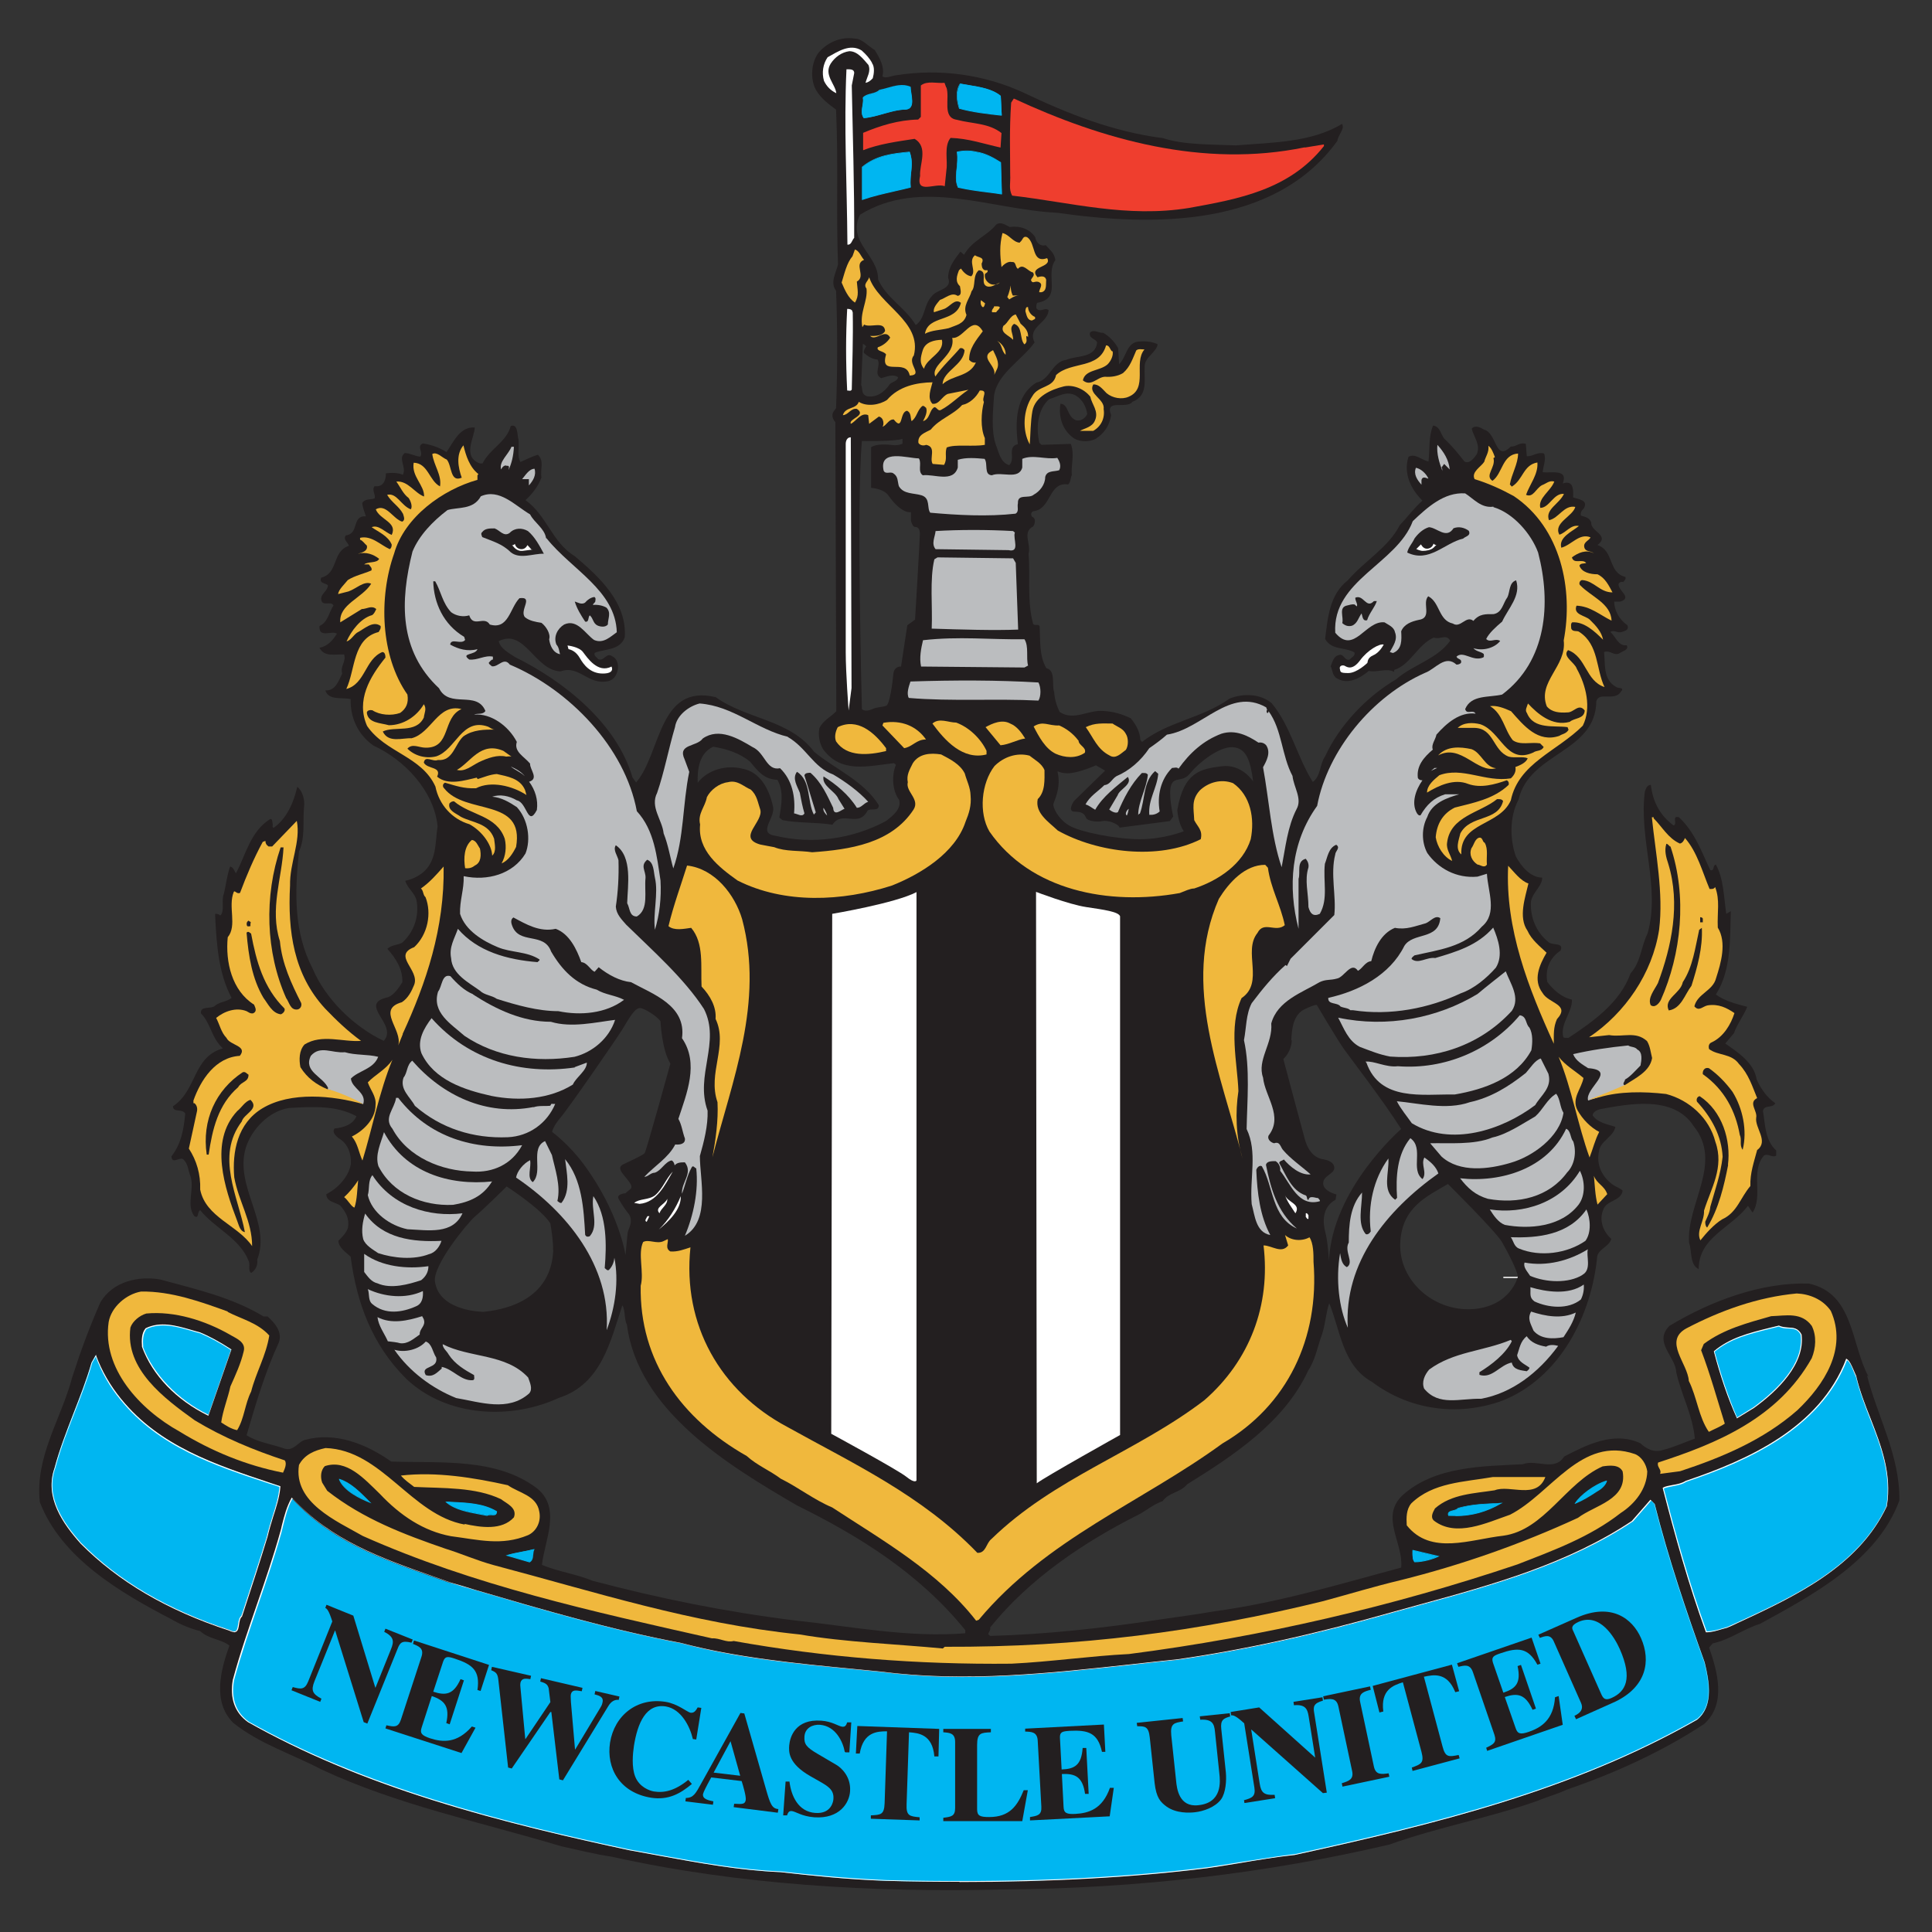 <?xml version="1.0" encoding="UTF-8"?>
<svg id="soccer_teams" data-name="soccer teams" xmlns="http://www.w3.org/2000/svg" width="80" height="80" viewBox="0 0 80 80">
  <rect x="0" y="0" width="80" height="80" fill="#333333" stroke="none"/>
  <defs>
    <style>
      .cls-1, .cls-2, .cls-3, .cls-4, .cls-5, .cls-6, .cls-7, .cls-8, .cls-9 {
        stroke-width: 0px;
      }

      .cls-1, .cls-3, .cls-6 {
        fill-rule: evenodd;
      }

      .cls-1, .cls-9 {
        fill: #231f20;
      }

      .cls-2 {
        fill: #00b6f1;
      }

      .cls-3, .cls-4 {
        fill: #f0b83d;
      }

      .cls-5 {
        fill: #bbbdbf;
      }

      .cls-6, .cls-8 {
        fill: #fff;
      }

      .cls-7 {
        fill: #ef3e2e;
      }
    </style>
  </defs>
  <g id="newcastle_utd" data-name="newcastle utd">
    <g id="layer1">
      <g id="g2737">
        <g id="g3315">
          <rect class="cls-8" x="62.25" y="52.87" width="1.2" height=".05"/>
          <polygon class="cls-8" points="63.46 52.92 62.25 52.92 63.46 52.92 63.46 52.92"/>
          <path id="path3001" class="cls-9" d="M62.86,52.92s0,.06,0,0"/>
          <path id="path3005" class="cls-1" d="M77.37,57c-.73-1.34-.6-3.45-2.47-3.85-1.94-.06-4.03.7-5.77,1.75-.68.68.25,1.26.28,1.92.21.94.68,1.77.77,2.75-.43.15-.87.36-1.32.47-.38.13-.7-.06-.94-.28-1.11-.51-2.23.08-3.15.55-.4.64-1.15.1-1.71.32-1.62.09-3.64.06-5,1.3-.92.9.06,1.96-.04,2.98-2.54.68-5.05,1.45-7.73,1.81-.73.13-1.51.23-2.26.34-2.36.36-4.77.62-7.03.68l-.08-.07c.02-.1.11-.17.08-.28,1.62-2.02,3.92-3.56,6.16-4.68.32-.17.62-.43.98-.55.28-.38.72-.34,1.02-.7,1.92-1.19,4.03-2.58,5.01-4.71.3-.45.38-.98.57-1.49.15-.45.15-.85.3-1.3.47,1.15.55,2.58,1.77,3.26,1.53,1.15,3.51,1.45,5.37.79,2.41-.94,3.73-3.54,3.96-6.01.11-.32.49-.38.58-.7-.34-.3-.51-.77-.34-1.19.13-.43.75-.36.81-.81-.12-.11-.27-.15-.4-.24-.45-.32-.7-.83-.58-1.38.04-.43.6-.6.68-1.02-.34-.11-.73-.17-.94-.47,0-.15.19-.23.3-.26,1.15-.21,3.05-.6,3.88.7,1.23,1.51-.3,3.21-.19,4.83.13.36.02.91.4,1.09,0-1.32,1.32-1.68,2.04-2.62l.19.28c.45-.68-.1-1.7.47-2.36.17-.11.34.11.51,0v-.21c-.47-.43-.45-1.06-.55-1.64.06-.28.4-.09.51-.32-.34-.23-.6-.6-.77-.98-.11-.7-.79-1.13-1.3-1.49l.36-.43c.13-.38.4-.72.55-1.09-.42-.11-.92-.23-1.3-.51.66-1.02.58-2.41.62-3.45l-.19.11c-.1-.7-.11-1.47-.43-2.04-.15.04-.04.28-.23.23-.36-.75-.64-1.58-1.3-2.19-.32-.08-.04.28-.22.34-.58-.42-.87-1.02-.94-1.68-.17,0-.21.17-.25.28-.26,1.98.66,3.96.11,5.88-.27.53-.27,1.17-.7,1.64-.43,1.21-1.55,2-2.58,2.68-.08-.02-.17.02-.21-.04-.13-.57.38-1.02.36-1.55-.42-.08-.79-.42-1.02-.73-.09-.51.08-.98.55-1.3.15-.36-.36-.19-.51-.36-.43-.34-.72-.9-.72-1.53-.04-.45.47-.73.47-1.13-.49,0-.87-.47-1.09-.87-.25-.7-.27-1.66.11-2.36.45-1.96,3.19-1.94,3.22-4.07.11-.42.76.02,1.02-.4.17-.19-.13-.13-.19-.19-.57-.3-.45-.98-.51-1.45.26-.1.41.19.66.04.12-.09.38-.13.28-.32-.36.04-.45-.36-.68-.55.15-.11.3.06.47,0,.11-.04.32-.07.24-.28-.34-.23-.55-.62-.55-.98h.26c.51-.17-.11-.45-.08-.73.04-.08.12-.1.19-.08.07-.06.13-.15.09-.21-.73-.19-.45-1.08-1.15-1.32.53-.42-.3-.55-.26-.94-.08-.21-.28-.23-.43-.28-.02-.11.02-.21.11-.28.23-.36-.21-.4-.43-.47,0-.23.06-.75-.43-.58.25-.64-.55-.41-.83-.47.02-.26.15-.51.06-.77-.3-.08-.47.13-.72.11l-.04-.51c-.27-.08-.4.13-.62.11-.66.66-.57-.57-1.11-.7-.13-.08-.36-.21-.51-.04.08.34.38.66.21,1.06-.11.15-.3.42-.51.3-.25-.32-.51-.64-.83-.94-.15-.17-.17-.51-.47-.55-.19.45-.13,1-.19,1.49-.28-.06-.57-.36-.83-.19-.21.68.09,1.32.58,1.81-.36.32-.62.68-.94,1.02-.47.92-1.45,1.47-2.15,2.28-.77.6-.83,1.58-.94,2.43.28.47.77.32,1.21.55.06.15-.13.21-.19.3-.21.07-.25-.25-.43-.19-.25.04-.28.3-.36.47.09.17.06.4.28.51.43.25.92,0,1.3-.32.32.08.72-.13,1.05.04v-.08c.68-.21.96-1.04,1.64-1.34.27.1.51-.17.68.13-.55.77-1.56,1-2.24,1.6-1.23.72-2.36,1.92-2.94,3.19-.23.32-.17.81-.51,1.06-.66-1.06-.91-2.3-1.7-3.26-.47-.4-1.19-.42-1.75-.19-1.13.81-2.53.94-3.62,1.79l-.07-.08c-.02-.34-.17-.62-.4-.9-.36-.17-.72-.28-1.13-.3-.62-.06-1.23.43-1.81.04-.13-.26-.21-.53-.23-.83-.11-.27.08-.89-.32-.98-.3-.49-.25-1.13-.28-1.73-.04-.13-.21,0-.27-.11-.26-.92-.11-2.04-.19-2.9.12-.4-.28-.89.19-1.13.08-.11.13-.34-.04-.4-.06-.06-.06-.19.04-.23.77-.08.62-1.23,1.45-1.11.11-.1.09-.27.15-.38-.04-.43.13-.85-.04-1.3l-1.21.04-.09-.08c-.15-.62-.08-1.38.4-1.81.4-.12.72-.36,1.11-.15.28.17.43.47.47.77-.1.19-.28.3-.47.25-.38-.15-.3-.68-.64-.68-.09.57.1,1.13.59,1.45.24.13.64.13.87,0,.36-.23.57-.55.64-.98-.28-.7.64-.23.88-.55.68-.27.47-.93.51-1.49,0-.36.53-.6.53-.9-.23-.1-.47-.13-.72-.11-.57,0-.55.64-.87.94l-.04-.66c-.13-.25-.38-.51-.62-.64-.19.02-.4-.17-.55,0-.04.25.23.23.3.4-.07.66-.83.53-1.28.72-.6.09-.66.83-1.23.94-.87.53-.89,1.64-.77,2.55-.47.11-.08.6-.36.87-.36-.1-.43-.53-.55-.83-.21-.6-.12-1.38-.08-2.04.13-.92,1.15-1.47,1.68-2.21-.32-.64.55-.79.58-1.34-.17-.13-.36.13-.51-.08,0-.07,0-.17.04-.22,1.06-.19.3-1.15.75-1.77-.04-.3-.21-.4-.4-.62-.21.07-.4-.1-.43-.32-.23-.36-.66-.49-1.06-.43-.17-.08-.36-.23-.55-.11-.4.49-1,.66-1.34,1.26l-.15-.13c-.23.3-.51.64-.51,1.08.19.49-.47.47-.68.77-.34.36-.26.91-.66,1.19-.45-.74-1.21-1.11-1.56-1.89.02-1-1.3-1.55-.75-2.68,2.53-1.55,5.41-.21,8.16-.08,3.98.57,9.01.62,11.61-2.98.02-.24.32-.49.19-.7-1.26.77-2.9.77-4.39.89-1.02-.04-2.19-.02-3.02-.3-2.07-.26-3.96-1.02-5.77-1.88-1.6-.74-3.45-1.02-5.3-.72-.19.02-.42.15-.55.04.1-.38-.11-.75-.32-1.09-.26-.15-.53-.47-.81-.47-.57-.09-1.11.13-1.49.55-.34.42-.38,1.13-.13,1.58.21.36.55.6.83.81.1,2.32,0,4.3.08,6.41-.08.34-.34.75-.08,1.09.06,1.45.06,3.32,0,4.86l-.11.15c-.09.15-.02.32.08.43l.04,11.97c-.24.25-.55.38-.7.7-.06.28,0,.62.15.87.75,1.02,1.85.7,2.94.58l.08.07c-.19.43-.15,1.08.13,1.45.11.38-.27.66-.53.87-1.4.76-3.07.98-4.58.62-.81-.11.04-.77-.12-1.25-.15-.66-.51-1.4-1.26-1.53-.66-.17-1.43.04-1.85.58-.02-.55.06-1.22.64-1.49.55.09,1.08.25,1.53.62.34.41.58.73,1.13.75.27.47.17,1.04.08,1.56l.13.11c.66.13,1.4.08,2.07.19.4-.62,1.08.15,1.45-.58.13-.13.47.06.47-.23-.64-1.02-1.81-1.49-2.68-2.21-1-1.34-2.79-1.34-4.07-2.26-2.38-.58-2.26,2.32-3.3,3.53l-.15-.21c-.66-2.26-2.87-4-4.86-4.98-.25-.17-.6-.34-.68-.66,1.08-.55,1.49,1.21,2.56,1.25.79-.28,1.13.6,2,.4.17-.06.28-.17.34-.36.09-.23.04-.55-.19-.66-.25-.19-.34.21-.58.12-.08-.08-.21-.17-.15-.27.42-.17,1.04-.09,1.24-.64.1-1.43-1.04-2.49-2.07-3.36-.94-.57-1.15-1.68-2.04-2.32.3-.28.53-.58.66-.94-.06-.36.13-.68-.15-.94-.26.08-.47.19-.72.3-.15-.24-.04-.62-.08-.92-.06-.21-.02-.68-.32-.57-.19.68-.85.92-1.17,1.55h-.11c-.74-.28-.23-1.05-.21-1.49-.62-.04-.88.6-1.17,1.02-.3-.19-.62-.3-.98-.36-.28.13.04.36-.11.55-.23-.02-.42-.15-.64-.15-.3.23.09.58-.08.9-.19-.09-.49-.09-.7-.06,0,.32-.13.58-.47.53-.13.17.06.36,0,.51-.17.06-.4,0-.51.19.02.21.1.38.15.55-.6-.04-.26.72-.83.79-.13.17.08.28.13.43-.72.24-.42,1.13-1.15,1.32-.1.26.19.21.28.32-.02.25-.3.34-.28.58.04.32.4.04.51.25-.19.28-.23.7-.58.85-.04.53.51.17.72.32-.17.28-.4.53-.72.58.19.4.66.26,1.02.28.09.32-.17.47-.08.79-.15.3-.27.72-.7.7.15.43.68.27,1.05.36-.02.72.27,1.45.94,1.92,1.3.6,2.51,1.88,2.66,3.34-.11.7-.02,1.47-.66,1.96-.21.15-.43.25-.68.3.09.32.41.51.47.83.11.64-.1,1.28-.59,1.73-.19.11-.45.09-.62.26.34.38.64.83.62,1.38-.15.25-.36.53-.58.62-1.32.28.43,1.13-.19,1.81-1.23-.58-2.41-1.73-2.94-2.98-.79-1.53-.75-3.15-.57-4.86.27-.6.15-1.24.21-1.85.04-.28-.06-.66-.28-.83-.15.64-.42,1.3-.98,1.7-.08-.04-.02-.11-.04-.17-.02-.06,0-.23-.11-.19-.81.51-1,1.47-1.41,2.24-.07-.09-.09-.24-.24-.28-.13.36-.17.75-.26,1.13-.12.28.05.72-.15.9-.06-.06-.13-.07-.21-.07v.11c.06,1.21.15,2.38.68,3.37-.21.17-.47.15-.68.32-.17.17-.62-.02-.59.32.42.43.43,1.02.91,1.45-1.26.36-1.06,1.73-2.07,2.4.02.28.38.08.51.3-.06.66-.17,1.26-.57,1.77.02.34.3.04.47.11.23.19.21.47.32.72.17.55-.19,1.17.15,1.64.21.15.11-.17.25-.24.58.73,1.64,1.17,2,2.09.09.15-.04.41.11.51.21-.13.28-.36.25-.55.6-1.53-.96-3.02-.47-4.64.24-.75.94-1.51,1.79-1.64,1-.06,1.96-.11,2.79.34-.15.36-.55.47-.91.51-.11.17.06.3.17.4.38.21.53.64.51,1.06-.09.55-.55,1.02-1.02,1.26.02.34.38.32.58.47.23.27.38.53.32.91-.06.21-.23.38-.4.55.02.3.32.47.51.66.25,1.91.89,3.66,2.32,5.07,1.66,1.56,4.3,1.7,6.31.77,1.76-.57,2.13-2.36,2.62-3.83.13.21.07.57.19.81.47,3.58,4.24,5.84,7.03,7.47,2.55,1.26,5.05,2.79,6.98,5.17v.13c-2.36.19-4.69-.28-7.05-.53-2.9-.36-5.6-.91-8.37-1.64-.68-.28-1.43-.38-2.11-.66.11-1.02.83-2.37-.23-3.19-1.68-1.26-4-1.02-6.01-1.09-1.02-.72-2.3-1.24-3.56-.9-.3.07-.47.49-.87.36-.53-.19-1.09-.25-1.56-.55.38-1.3.77-2.62,1.34-3.85.15-.45-.19-.81-.47-1.07h-.17c-1.3-.79-2.81-1.13-4.28-1.53-.87-.15-1.94.06-2.47.94-.45,1.02-.83,2.05-1.17,3.11-.45,1.72-1.55,3.28-1.34,5.17.89,2.32,3.34,3.75,5.41,4.83.4.23.79.4,1.23.51.36.34.85.32,1.21.6-.36,1-.72,2.34.17,3.21,1.11.88,2.43,1.28,3.64,1.92,3.15,1.47,6.6,2.18,9.93,3.18.68.15,1.45.34,2.08.43,5.26,1.17,10.84,1.49,16.2,1.36,5.54-.04,10.88-.66,16.01-1.86,2-.72,4.13-1.1,6.13-1.81.4-.17.83-.28,1.23-.47,1.98-.68,3.92-1.56,5.67-2.71.94-.83.55-2.19.21-3.17l.15-.17c.7-.15,1.28-.6,1.96-.81,2.17-1.19,4.86-2.62,5.77-5.11.02-1.87-.9-3.45-1.34-5.17h0ZM59.95,49.02s2,1.98,2.25,2.42c.25.44.65,1.21.65,1.43,0,0-.3,1.25-1.91,1.34-1.61.08-3.01-1.2-2.96-2.71s1.11-1.96,1.97-2.47h0ZM53.47,43.08c.02-.51.09-1.08.57-1.3.47-.22.49-.16.49-.16,0,0,.87,1.48,1.15,1.86.27.38,1.6,2.1,2.34,3.27,0,0-2.87,2.48-2.99,5.47,0,0-.04-.78-.15-1.19-.11-.4-.15-1.04.42-1.35l.04-.22s-.55-.13-.55-.46.46-.38.46-.64-.33-.33-.42-.35c-.09-.02-.58-.04-.8-.84-.22-.8-.89-3.32-.89-3.32,0,0,.33-.27.35-.78h0ZM43.8,31.94s.27.14.68.05c.41-.08.9-.3.9-.3l.38.22-1.29,1.26s-.3.44.03.44.41.11.47.25c.05.14.47.19.68.14.22-.05.66.11.71.27l2.08-.27.14-.19s-.22-.96-.08-1.31c.14-.36.47-.08.79-.49.33-.41,1.18-1.1,1.75-1.07.58.03.74.58.85,1.42,0,0-.46-.74-1.31-.63-.85.11-1.56.22-1.83,1.81,0,0,.03.55.27.88,0,0-.82.33-1.81.33s-2.52-.3-2.96-.58c-.44-.27-.66-.74-.63-.88.03-.14.33-.66.17-1.34h0ZM22.91,51.77c-.03.36-.05,2.25-2.88,2.55,0,0-1.85,0-2.02-1.26-.09-.66,1.31-2.38,1.66-2.69.36-.3,1.31-1.24,1.31-1.24,0,0,1.43.92,1.81,1.53,0,0,.13.75.11,1.11h0ZM26.69,47.75c-.07.1-.88.45-.93.49-.05.04-.17.12.04.38.2.26.45.49.3.62-.15.12-.2.17-.2.17,0,0-.38.03-.29.22.1.19.3.49.41.62.11.12.12.32.08.47s-.11.23-.12.42c-.02.19-.08.83-.08.83,0,0-.25-1.76-1.73-3.76-.62-.84-1.31-1.34-1.31-1.34,0,0,.04-.23.34-.58.3-.34,2.3-3.23,2.56-3.65s.51-.9.74-.9c.17,0,.71.34.85.55,0,0,.05,1.18.41,1.75,0,0-1,3.63-1.07,3.72ZM35.74,14.25c.06,0,.08.06.13.09-.06.08-.11.17-.1.27.17.15.34.26.57.28.15.25-.19.6.15.77.21-.06.49-.19.7-.04-.02.15-.23.19-.34.28-.23.34-.55.57-.94.51-.27-.09-.17-.28-.25-.47l.07-1.7h0ZM37.89,25.66l-.32.23-.26,1.71s-.29-.03-.32.32c-.03.35-.15,1.25-.29,1.3-.14.06-.38.06-.52.12-.15.06-.32.14-.49.03,0,0-.23-8.6,0-11.11,0,0,1.36.03,1.68-.09v.2s-.17.09-.4.06c-.23-.03-.69-.06-.9.09v1.68s.52.03.72.32c.2.29.58.72.93.69v.35s.06.26.17.26.2.06.2.29-.2,3.56-.2,3.56"/>
          <g>
            <path id="path3007" class="cls-2" d="M41.44,3.98l.04.79c-.55-.06-1.19-.13-1.75-.28-.11-.34-.15-.73.04-1.02.58.11,1.25.15,1.68.51Z"/>
            <path class="cls-2" d="M41.49,4.79h-.02c-.55-.06-1.19-.13-1.76-.29h0s0-.01,0-.01c-.08-.24-.18-.7.04-1.03h0s.01,0,.01,0c.12.02.24.04.35.06.48.08.98.16,1.33.45h0s0,.01,0,.01l.04.81ZM39.73,4.47c.55.15,1.18.22,1.72.28l-.04-.76c-.34-.28-.83-.36-1.31-.44-.11-.02-.23-.04-.34-.06-.2.32-.11.75-.03.98Z"/>
          </g>
          <g>
            <path id="path3009" class="cls-2" d="M37.7,3.62c0,.28.23.87-.19.91-.62.02-1.13.3-1.74.36-.19-.24.02-.57-.04-.83.19-.19.49-.11.68-.3.4-.08.85-.32,1.28-.13h0Z"/>
            <path class="cls-2" d="M35.77,4.9h0c-.12-.16-.09-.34-.06-.52.02-.12.04-.23.02-.33h0s0-.02,0-.02c.1-.1.23-.13.35-.16.12-.03.24-.06.33-.15h0s0,0,0,0c.1-.02.21-.05.32-.08.32-.09.65-.19.97-.05h.01v.02c0,.07.01.15.03.25.03.21.07.45-.03.58-.04.06-.11.09-.2.1-.34,0-.64.1-.94.18-.25.07-.52.15-.8.17h-.01ZM35.76,4.06c.02.11,0,.22-.02.33-.03.17-.06.33.04.47.27-.03.53-.1.78-.17.3-.09.61-.17.95-.18.08,0,.13-.03.17-.08.09-.12.06-.35.03-.55-.01-.09-.03-.17-.03-.24-.31-.13-.63-.04-.94.05-.11.03-.21.06-.32.08-.1.1-.22.12-.34.15-.12.03-.23.05-.32.14Z"/>
          </g>
          <g>
            <path id="path3011" class="cls-2" d="M41.44,6.73l.04,1.3c-.6-.09-1.17-.13-1.81-.28-.19-.42.04-.89-.04-1.45.25-.06.55-.06.79,0,.38.06.7.23,1.02.43h0Z"/>
            <path class="cls-2" d="M41.49,8.05h-.02c-.2-.03-.39-.06-.58-.08-.39-.05-.79-.1-1.23-.2h0s0-.01,0-.01c-.11-.24-.08-.5-.05-.78.02-.22.05-.44.01-.68v-.02s.01,0,.01,0c.25-.06.55-.06.8,0,.4.06.74.26,1.02.44h0s0,.01,0,.01l.04,1.32ZM39.68,7.73c.43.1.83.15,1.22.2.18.02.37.05.56.08l-.04-1.27c-.27-.18-.61-.37-1-.43-.24-.06-.53-.06-.77,0,.03.24,0,.46-.02.67-.03.27-.05.52.04.75Z"/>
          </g>
          <g>
            <path id="path3013" class="cls-2" d="M37.67,6.3c.19.51-.02.91.04,1.45-.66.17-1.34.28-2,.51v-1.34c.57-.47,1.21-.55,1.96-.62Z"/>
            <path class="cls-2" d="M35.69,8.28v-1.37h0c.59-.49,1.26-.56,1.97-.63h.01s0,.01,0,.01c.11.31.09.57.06.85-.02.19-.04.39-.02.61v.02s-.01,0-.01,0c-.23.06-.46.11-.68.16-.43.1-.88.2-1.31.35h-.02ZM35.72,6.93v1.3c.43-.14.87-.24,1.29-.34.22-.05.45-.1.67-.16-.02-.22,0-.41.02-.6.03-.27.06-.53-.05-.82-.7.07-1.36.14-1.93.61Z"/>
          </g>
          <path id="path3015" class="cls-7" d="M39.19,3.62c.15.45-.19,1.25.43,1.34.64.17,1.32.13,1.85.55l-.04.6c-.68-.15-1.34-.38-2.07-.4-.28.34-.11.94-.17,1.32l-.07.68c-.4-.15-1.21.36-1.02-.43-.04-.45.36-1.19-.23-1.53-.72.11-1.47.21-2.13.47v-.72c.72-.3,1.45-.53,2.28-.55l.11-.11v-1.3c.26-.21.66-.08.98-.11l.07.19"/>
          <path id="path3017" class="cls-7" d="M54.03,6.11l.79-.13v.07c-1.43,1.81-3.53,2.19-5.58,2.56-2.58.42-4.9-.23-7.33-.51-.15-.28-.06-.53-.08-.87,0-.98-.04-1.81.04-2.98l.11-.17c3.66,1.7,7.84,2.89,12.05,2.02"/>
          <path id="path3019" class="cls-5" d="M22.64,22.3c1.02,1.28,2.85,2.15,2.9,3.88-.25.17-.55.49-.94.32-.36-.25-.7-.89-1.24-.64-.28.17-.45.51-.32.83.11.12.11.27.15.4-.3-.06-.42-.38-.45-.62.07-.21-.12-.53-.32-.68-.25-.04-.49-.08-.68-.23-.25-.28.38-.87-.23-.79-.4.41-.45,1.32-1.23,1.09-.23-.38-.68.15-.85-.38-.26.08-.55.02-.75-.13-.36-.38-.42-.87-.66-1.28h-.08c.02.89.42,1.79,1.28,2.3l.04.13c-.17.21-.58-.1-.62.19.34.19.73.3,1.13.19-.08.26-.72.15-.34.43.34.04.64-.19.98-.12v.12c-.08,0-.12.09-.17.13,0,.06.07.1.13.15.27.04.49-.4.74-.07,2.47,1.04,4.77,3.43,5.26,6.07.73.79.83,1.89.98,2.87.04.73-.04,1.41-.23,2.04-.09-.66.15-1.51,0-2.15-.06-.27-.04-.64-.32-.75-.3.25-.06.45-.07.75-.06.57.15,1.3-.36,1.6-.32,0-.28-.34-.4-.55.02-.72.23-1.92-.47-2.4-.13.19.07.43.11.62.02.68-.02,1.32-.11,1.92.02.32.24.53.43.75,1.06,1.04,2.4,2.22,3.22,3.49.7,1.38-.38,2.75.15,4.21.02.62-.15,1.28-.32,1.88,0,.98.45,2.66-.62,3.3.36-.85.57-1.87.47-2.79-.07-.02-.13-.15-.19-.04-.19.34-.26.73-.4,1.09-.04-.47.47-.85.12-1.3-.17,0-.32,0-.43.13.02.02-.02-.17-.12-.21-.28.06-.43.43-.7.51-.17,0-.28.17-.43.17.42-.45,1-.79,1.28-1.34.19.02.43-.02.4-.25-.1-.26-.13-.57-.27-.81.34-1.04.87-2.3.15-3.34.19-1.36-1.22-1.83-2.11-2.32-.47-.05-.94-.3-1.34-.62l-.17.19c-.19-.09-.3-.38-.55-.4-.19-.53-.49-1.17-1.06-1.38-.66.15-1.23-.19-1.75-.47-.13.08-.09.24-.06.32.28.83,1.32.26,1.62,1.09.45.77,1.02,1.36,1.89,1.58.34.21.77.23,1.13.42-.75.57-1.81.66-2.72.47-.85,0-1.73-.25-2.55-.51-.21-.15-.51-.15-.7-.34-.47-.34-1.15-.68-1.19-1.34-.09-.47.13-.79.28-1.22.81.94,2.04,1.28,3.3,1.38.02-.04.1-.06.08-.11-.51-.34-1.19-.28-1.73-.51-.6-.25-1.34-.68-1.56-1.38-.02-.55.17-1.02.15-1.56.98.21,2.04-.08,2.56-.94.23-.58.11-1.41-.36-1.92-.32-.21-.64-.4-1.02-.43.32-.11.7-.04,1.02.15.43.08.45,1.13.83.4.06-.42-.07-.83-.32-1.17.42-.13.02-.51.04-.75-.25-.3-.68-.49-.55-.9-.34-.66-1.07-1.19-1.77-1.13.15-.07.36.02.47-.15-.36-.87-1.49-.08-1.92-.94-1.66-1.55-1.62-3.6-1.1-5.66.27-.66.83-1.25,1.45-1.72.43-.13,1.07,0,1.38-.57.77-.34,1.41.38,2.04.75.17.34.6.58.66.98"/>
          <path id="path3021" class="cls-5" d="M32.61,30.51c.79.45,1.06,1.26,1.89,1.56.51.3,1.06.7,1.45,1.13-.19.06-.28.25-.47.25-.34-.55-.87-.98-1.38-1.3-.08.4.49.6.62.94l.25.4c-.13.04-.45.34-.47-.04-.25-.51-.47-1.04-.94-1.45-.09,0-.23,0-.25.11l.47,1.53-.08.09c-.28-.53-.11-1.41-.7-1.77-.21.28.02.6.12.87.05.28.11.58.19.85-.09.17-.28.02-.43,0,.06-.68-.07-1.38-.58-1.87-.57.12-.62-.64-1.13-.87-.6-.36-1.4-.83-2.07-.36-.26.36-1.06.21-.75.87l.19.51c-.28,1.36-.21,2.72-.66,4-.13-.45-.21-.98-.4-1.45-.06-.57-.57-1.09-.27-1.68.3-.87.47-1.81.74-2.72.07-.49.57-.87,1.02-.98,1.38.1,2.38,1.08,3.66,1.38"/>
          <path id="path3023" class="cls-5" d="M52.45,29.42s-.02.09.04.11c.02-.02.04-.04.04-.08.56.77.54,1.84.99,2.68.05.47.41.94.17,1.37-.38.74-.46,1.59-.62,2.41-.44-1.29-.52-2.8-.77-4.14.15-.27.33-.61.13-.91-.08-.09-.19-.13-.32-.11-.44-.29-.95-.55-1.53-.37-.75.28-1.32.8-1.78,1.45-.06-.08-.19-.03-.27-.03-.48.48-.62,1.16-.51,1.8-.13.12-.28.15-.43.14-.05-.64.32-1.1.37-1.7l-.13-.11c-.5.44-.41,1.18-.63,1.76-.04,0-.06.04-.07.06,0-.55.34-1.08.4-1.67-.06-.09-.15-.07-.25-.07-.45.46-.75,1.05-.99,1.62-.09.06-.27-.03-.36-.11.11-.19.24-.4.35-.59.07-.25.63-.45.42-.76-.48.4-1.04.81-1.35,1.36-.13-.07-.25-.18-.4-.22.17-.34.52-.54.78-.8.24-.02.3-.25.5-.37.54-.23,1.01-.64,1.36-1.16.22-.15.52-.37.73-.56,1.45-.22,2.6-1.99,4.11-1.13l.04.11"/>
          <path id="path3025" class="cls-4" d="M39.95,32.03c.08.3.23.57.24.91.04.42-.07.75-.21,1.09-.43,1.3-1.87,2.17-3.05,2.64-2.06.66-4.45.77-6.39-.21-.77-.55-1.66-1.24-1.55-2.32-.11-.45.21-.73.28-1.13.15-.3.51-.58.87-.62.4-.11.66.19.94.3.27.23.3.55.4.83.15.51-.98,1.17,0,1.45.19.04.38.07.58.11.47.19,1.04.13,1.57.21,1.55-.11,3.28-.36,4.2-1.77.27-.43-.34-.74-.24-1.13-.06-.3.07-.51.21-.79.26-.4.73-.43,1.17-.36.36.19.79.4.98.79"/>
          <path id="path3027" class="cls-4" d="M43.25,31.88c0,.4.04.9-.28,1.21-.12.58.45.94.83,1.3,1.64.92,4.17,1.24,5.92.36.09-.38-.13-.51-.27-.79-.02-.49-.13-.83.23-1.23.36-.34.89-.49,1.38-.3.73.51.9,1.47.73,2.32-.32,1.03-1.34,1.71-2.34,2.04-.17,0-.39.11-.6.19-2.94.53-6.18-.1-7.88-2.55-.45-.77-.34-2,.21-2.71.38-.38.93-.57,1.45-.43.21.17.51.32.62.6"/>
          <path id="path3029" class="cls-4" d="M40.85,31.09v.15c-.98.25-1.73-.58-2.24-1.28.28-.25.66-.04.98-.04.53.19,1.02.66,1.26,1.17"/>
          <path id="path3031" class="cls-4" d="M42.45,30.58c-.32.04-.66.25-1.02.28l-.62-.75c.27-.15.68-.34,1.02-.15.28.11.47.38.62.62"/>
          <path id="path3033" class="cls-4" d="M38.34,30.62c-.4,0-.55.3-.9.36l-.9-.94.04-.11c.73-.13,1.38.13,1.77.7"/>
          <path id="path3035" class="cls-4" d="M46.62,30.39c.11.17.11.49,0,.66-.21.15-.42.4-.68.23-.51-.26-.66-.73-.98-1.17.38-.19.72-.15,1.11-.15.17.13.43.19.55.43"/>
          <path id="path3037" class="cls-4" d="M44.66,30.66c0,.21.34.28.26.51-.36.25-.83.21-1.21.04-.43-.21-.7-.72-.91-1.13.4-.25.6-.02,1.06-.04.3.13.58.34.79.62"/>
          <path id="path3039" class="cls-4" d="M36.69,30.98v.12c-.72.17-1.62.26-2.07-.4-.08-.19-.02-.42.07-.59.81-.4,1.51.21,2,.87"/>
          <path id="path3041" class="cls-5" d="M38.06,19c.11.21-.07.53.15.68.47-.06,1.26.32,1.45-.32v-.32c.34-.11.76-.07,1.11-.04.15.21-.04.66.3.68.4-.17,1.11.21,1.26-.32v-.36c.45-.19.98.04,1.45-.04.1.15.17.34.08.51-.21.07-.51,0-.58.28,0,.32-.23.6-.47.73-.21.19-.68-.06-.66.36-.04.15.06.34-.1.43-1.15.13-2.43.06-3.53-.04-.15-.19.02-.6-.36-.72-.32-.1-.75-.04-.94-.38-.06-.19-.02-.4-.23-.53-.12-.09-.32.06-.4-.11-.21-.92,1-.51,1.45-.51"/>
          <path id="path3043" class="cls-5" d="M42.02,22.06c-.08.25.23.83-.26.72l-3.02-.04c-.19-.23-.02-.51,0-.75.98-.06,2.15-.06,3.21,0l.08.07"/>
          <path id="path3045" class="cls-5" d="M42.06,23.32l.1,2.75c-.98.04-2.32,0-3.58-.04.04-.91-.09-2.04.11-2.87l.13-.08,3.13.04.11.19"/>
          <path id="path3047" class="cls-5" d="M42.42,26.47c.19.3.06.75.15,1.09l-.15.08-4.28-.04c-.08-.36,0-.75.08-1.09,1.49-.17,2.77-.02,4.2-.04"/>
          <path id="path3049" class="cls-5" d="M43,28.26c.11.21.11.57,0,.75-1.71-.09-3.62.04-5.37-.11-.1-.19,0-.47.07-.68,1.81-.06,3.62-.06,5.3.04"/>
          <path id="path3051" class="cls-4" d="M37.84,14.72c-.3.34.42.81-.17.83-.15-.75-1.26.08-.98-.87-.08-.15-.42-.13-.34-.3.19-.06.4-.21.51-.4-.21-.4-.6.17-.83-.07.06,0,.51.04.62-.21-.04-.43-.6-.11-.87-.26l-.07.11c-.13-.6.23-1.08.17-1.6-.15-.19.08-.32.11-.47.38,1.15,2.21,1.83,1.85,3.24"/>
          <path id="path3053" class="cls-4" d="M46.07,14.54c.04.17-.06.4-.21.55-.32.28-.93.21-1.02.66.34.28.58-.13.91-.15.26.02.53-.02.75-.15.3-.26.4-.6.55-.94.09-.08.23-.04.34-.04-.47.55.17,1.62-.66,1.96-.27.12-.66.06-.91-.15-.17-.17-.32-.38-.55-.36-.23.4.49.6.43,1.02.06.38-.11.72-.43.9h-.55c.19-.11.51-.15.62-.43.17-.38-.13-.66-.19-.98-.28-.36-.76-.51-1.1-.43-.53.13-1.19.42-1.3,1.02-.08.43-.08,1.02-.11,1.38-.32-.57-.28-1.43.11-2,.25-.45.87-.32.98-.87.62-.58,1.79-.23,2.07-1.23.15,0,.15.17.25.25"/>
          <path id="path3055" class="cls-4" d="M38.61,15.84c-.06.26-.23.64,0,.88.28.04.4-.32.64-.41l.85-.17c-.38.25-.73.62-1.13.83-.13.08-.17-.11-.28-.11-.22.13-.17.49-.47.58.09-.17.19-.38.13-.55-.06-.04-.09-.11-.17-.07-.21.19-.21.45-.43.62-.06-.11,0-.34-.19-.43-.32.04-.15.87-.55.36-.21-.02-.3.25-.47.3.07-.06.07-.38-.15-.42l-.4.3-.04-.36c-.3-.13-.49.25-.72.36-.11-.21.68-.34.25-.62-.25-.04-.36.26-.58.26.11-.36.55-.23.66-.55.34.21.85.13,1.17-.08.49-.57,1.23-.72,1.89-.73"/>
          <path id="path3057" class="cls-4" d="M40.74,16.65c-.11.42-.15,1.07.04,1.49v.28c-.51.09-1.21-.04-1.58.11-.09.27.04.47-.11.72l-.47-.04c-.15-.24.17-.7-.27-.79-.09.04-.24.04-.32-.08-.04-.34.28-.42.51-.55.36-.45.92-.6,1.3-1.02.3-.06.57-.3.73-.6.38-.02.06.3.17.47"/>
          <path id="path3059" class="cls-4" d="M42.23,10.03c.13-.08.11-.28.3-.21.38.25.17,1.1.83.87.23.4-.81.32-.4.79.13-.04.32-.08.36.11-.02.19.04.45-.19.51h-.1c0-.15.21-.34-.04-.43-.17-.04-.23.1-.3-.07.02-.1.19-.19.08-.32-.21-.04-.4-.4-.62-.15-.13-.08-.06-.3-.25-.28-.15-.04-.32.08-.43.21-.06-.49-.09-.89.04-1.41.28.06.43.38.72.4"/>
          <path id="path3061" class="cls-4" d="M35.78,10.76c-.45.17.1.68-.3.9.02.32.11.58-.08.87-.28-.19-.42-.53-.55-.83.12-.38.21-.81.45-1.09l.1-.28c.19.06.25.3.38.43"/>
          <path id="path3063" class="cls-4" d="M40.65,10.93c0,.06,0,.21.13.26h.11c.04.12-.11.1-.11.19-.02.19.13.36.3.4.13.02.23,0,.32-.08-.15.06-.36.23-.55.15-.28-.13.08-.62-.32-.66-.27.23-.11.66-.3.87-.08.32-.38.6-.21.98-.1.38-.43.42-.74.55-.34.08-.7.08-.98.23.13-.79,1.28-.45,1.49-1.28-.26-.21-.47.19-.72.26l-.4.13c-.04-.19.13-.36.25-.51.23-.07.49-.34.73-.17.21-.02.11-.28.1-.4-.21-.19-.13-.43-.04-.66l.08-.07c.1.15.25.3.43.32.23-.23-.15-.62.15-.87.15.11.43.06.27.36"/>
          <path id="path3065" class="cls-4" d="M40.7,13.71c-.3.4-.57.72-.57,1.19.08.09.17.13.28.11-.27.6-.96.51-1.38.9.02-.55.87-.79.91-1.41-.06-.08-.11-.1-.19-.08-.32.38-.73.75-1.02,1.17-.22-.49.85-.87.7-1.6.47.06.83-1,1.26-.28"/>
          <path id="path3067" class="cls-4" d="M39,14.06c.13.55-.62.75-.74,1.21-.19-.24-.15-.45-.05-.77.11-.34.47-.42.79-.43"/>
          <path id="path3069" class="cls-4" d="M41.4,12.72c-.02.1-.11.13-.15.21h-.17c-.04-.11.08-.17.09-.25.08.02.17-.02.23.04"/>
          <path id="path3071" class="cls-4" d="M42.85,13.12c.06.11-.07.11-.11.15-.21,0-.23-.23-.28-.38,0-.07.02-.21.11-.17,0,.17.13.34.28.4"/>
          <path id="path3073" class="cls-4" d="M42.27,13.41c.17.15.32.3.3.55-.02-.02-.04-.06-.07-.04-.02.11.07.23-.08.34-.21-.21-.06-.74-.43-.85-.24.17-.02.43-.04.66-.17-.19-.55-.28-.4-.58.19-.11.27-.42.51-.47l.21.4"/>
          <path id="path3075" class="cls-4" d="M41.64,14.69c-.19-.17-.13-.43-.36-.58.19.09.38.34.36.58"/>
          <path id="path3077" class="cls-4" d="M41.29,15.27l-.12.25c.1-.4-.66-.72-.05-1.02.11.24.28.51.17.77"/>
          <path id="path3079" class="cls-4" d="M40.79,12.56l-.17-.13s-.05.15.04.26c.09.11.13-.13.13-.13"/>
          <path id="path3081" class="cls-3" d="M41.79,12.4s.23-.17.4-.17c-.06,0-.25.01-.25.01,0,0-.09-.14-.09-.42-.05.3-.14.48-.14.48l.08.1"/>
          <path id="path3083" class="cls-5" d="M61.84,21c.81.24,1.56,1.09,1.85,1.88.55,2.11.36,4.49-1.49,5.88-.55.13-1.28,0-1.53.6.06.25.32,0,.43.19-.64-.08-1.19.38-1.62.87-.04.21-.23.42-.15.62-.38.32-.68.68-.62,1.17.04.08.11.1.19.1-.28.4-.47.94-.23,1.36.04.06.08.11.15.09.25-.43.55-.73,1.02-.87h.58c-.51.15-1.13.36-1.32.94-.24.45-.24,1.04,0,1.49.45.64,1.21,1.06,2.08.98l.39-.12c.04.74.45,1.64-.21,2.19-.73.85-1.79.96-2.79,1.19-.04.04-.12.08-.12.15.28.23.62-.09.98-.04.87-.26,1.74-.51,2.4-1.26.21.49.43,1.15.11,1.66-.38.43-.9.87-1.45,1.06-1.32.62-2.92.94-4.47.7h-.11c-.07-.09-.26-.09-.4-.15-.13-.19-.53-.06-.51-.36,1.26-.28,2.55-.94,3.15-2.15.36-.58,1.41-.23,1.49-1.15-.21-.15-.4.13-.6.21-.45.12-.81.28-1.28.19-.57.23-.85.85-.98,1.38-.25.02-.36.3-.55.4-.28-.41-.57.27-.87.32-.28.08-.45.02-.72.15-.72.43-1.75.77-2,1.71.07.83-.6,1.51-.34,2.24.08.79.85,1.6.23,2.4-.07.17.12.3.23.32.24-.09.26.15.36.27.32.38.77.68,1.15,1.02-.43.04-.85-.32-1.11-.62-.06.06-.19.06-.19.15.28.49.51,1.15,1.1,1.34.08.06.02.17.11.19.04-.21.28-.08.4-.08.04.06.09.08.07.13-.89.25-1.21-.72-1.64-1.26.02-.17-.06-.32-.19-.4-.17,0-.36,0-.4.15.19.94.45,1.94,1.28,2.64-1.05-.47-.96-1.74-1.45-2.58-.11-.06-.21.08-.23.15.04.96.15,1.9.58,2.7-.6-.11-.64-.81-.77-1.28-.09-1.09.25-2.15-.21-3.11.02-1.15.15-2.51-.11-3.68.1-.51.08-1.07.32-1.53.43-.57.87-1.11,1.4-1.58l.06.04.15-.3,1.81-1.81c.09-.77-.17-1.7.04-2.51,0-.13.23-.28.04-.4-.32.13-.36.51-.47.79-.08.73.15,1.45-.21,2.07-.28.13-.4-.02-.47-.28,0-.58-.17-1.11,0-1.64.02-.13-.02-.25-.11-.36-.4.1-.21.57-.3.83v2.07c-.45-1.73-.32-3.58.77-5.09.43-2.3,2.28-4.54,4.47-5.51.42-.15.83-.77,1.3-.34.07,0,.15-.02.19-.08.04-.17-.15-.13-.19-.25.28-.26.66.21,1.09.04.07-.02.04-.1.04-.15-.13-.11-.3-.09-.43-.24.42.13.89-.02,1.11-.3-.21-.13-.41.09-.58-.08.11-.24.41-.51.66-.72.25-.55.79-1.07.58-1.71-.3.09-.25.47-.36.7-.19.25-.21.64-.58.7-.32,0-.58-.02-.83.28-.3-.25-.53.32-.85.11-.6-.13-.53-.88-1.02-1.13-.27.28.19.9-.4.98-.28.06-.6.17-.72.47.02.36.04.75-.34.9l-.13-.04c.13-.25.34-.51.21-.83-.04-.21-.28-.3-.43-.4-.79-.09-1.26,1.36-2.04.43-.13-2.17,2.55-2.85,3.21-4.62.6-.57,1.3-1.21,2.17-1.15.36.23.66.62,1.17.55"/>
          <path id="path3085" class="cls-5" d="M62.59,41.87c-1.32,1.43-3.15,2.02-5.03,1.88-.47-.09-.79-.23-1.25-.4-.49-.25-.66-.77-.9-1.21,2.04.43,4.11.02,5.77-.98.38-.32.77-.62,1.17-.94.19.51.62,1.09.25,1.64"/>
          <path id="path3087" class="cls-5" d="M63.33,42.55c.15.26.13.64.08.94-.62,1.15-1.94,1.62-3.17,1.83-1.34-.02-3.09.3-3.66-1.32l-.04-.04c.36-.04.85.25,1.34.19,1.94.15,3.83-.66,5.05-2.11.3.04.23.36.4.51"/>
          <path id="path3089" class="cls-5" d="M64.12,44.48c.15.57-.32.88-.55,1.28-1.38,1.04-3.49,1.73-5.11.75-.21-.3-.45-.58-.62-.91.89.08,2.06.38,3.02.04.87-.19,1.6-.64,2.32-1.21.19-.21.38-.53.62-.6l.32.64"/>
          <path id="path3091" class="cls-5" d="M64.74,46.08c-.15,1-1.28,1.81-2.19,2.07-.9.27-2.11.42-2.86-.26l-.47-.55c.75-.02,1.81.08,2.58-.24.6-.13,1.21-.55,1.77-.87.32-.28.49-.72.87-.94.17.23.15.55.3.79"/>
          <path id="path3093" class="cls-5" d="M65.14,47.25c.15.43.07.98-.25,1.3-.75,1.02-2.03,1.32-3.28,1.09-.51-.15-.83-.43-1.15-.85,1.7.19,3.62-.4,4.39-2.05.19.07.17.36.28.51"/>
          <path id="path3095" class="cls-5" d="M65.36,49.89c-.72.92-2.04,1.02-3.05.83-.28-.11-.47-.4-.62-.64,1.39.21,2.94-.28,3.73-1.6.21.41.24,1.02-.06,1.41"/>
          <path id="path3097" class="cls-5" d="M65.65,51.38c-.76.53-1.89.68-2.75.32-.21-.08-.23-.32-.34-.47,1.11.04,2.4-.09,3.13-1.15.17.38.21.96-.04,1.3"/>
          <path id="path3099" class="cls-5" d="M65.53,52.79c-.58.36-1.51.32-2.17.04-.11-.17-.3-.36-.23-.55.92.17,1.86-.08,2.62-.55-.08.27.17.85-.23,1.06"/>
          <path id="path3101" class="cls-5" d="M65.46,53.81c-.53.43-1.36.34-1.92.08-.23-.17-.15-.32-.17-.59.64.19,1.58.34,2.21-.11.02.19-.02.43-.12.62"/>
          <path id="path3103" class="cls-5" d="M65.25,54.35c-.09.38-.3.7-.51,1.02-.43.08-.94.09-1.24-.27-.11-.28-.27-.49-.1-.79.58.19,1.26.32,1.85.04"/>
          <path id="path3105" class="cls-5" d="M64.01,55.77c.15-.11.36-.08.51-.04-.81,1.11-1.92,1.96-3.19,2.19-.89-.02-1.75.32-2.36-.42-.11-.28.02-.57.21-.79,1.02-.75,2.23-.75,3.38-1.23l.04.06c-.26.53-.85.98-1.34,1.28v.11c.53.17.85-.42,1.34-.51.06.32.42.32.62.36.04-.04.11-.07.11-.15-.2-.15-.45-.23-.51-.51.1-.28.13-.58.4-.79.17.27.49.38.79.43"/>
          <path id="path3107" class="cls-5" d="M60.03,19.44l-.23-.23-.11.15c.05.04.02.11.04.15-.13-.34-.25-.73-.21-1.09.27.3.47.62.51,1.02"/>
          <path id="path3109" class="cls-5" d="M59.14,19.8c.04.08-.23-.15-.28.08v.19c-.17-.19-.34-.43-.23-.7.21.04.41.23.51.43"/>
          <path id="path3111" class="cls-4" d="M52.5,35.92c.11.85.53,1.56.7,2.39-.38.32-.87-.19-1.13.32-.62.77.3,2.05-.66,2.7-.55,1.19-.17,2.7-.13,3.85-.13.87-.11,1.86.17,2.79-.87-3.47-2.55-7.17-.98-10.75.42-.68,1.08-1.41,1.92-1.41l.11.12"/>
          <path id="path3113" class="cls-4" d="M61.84,18.97c.11.38-.38.72-.04.94.42-.3.4-1.09,1.06-1.13,0,.43-.27.85-.34,1.28l.08.09c.47-.28.47-.9,1.06-1,.04.49-.32.91-.47,1.34.3.13.4-.26.66-.4.17-.06.3-.21.51-.15-.15.4-.68.68-.58,1.09.38,0,.55-.62.98-.58-.19.42-.79.64-.62,1.09.41-.08.62-.64,1.09-.55-.11.4-.92.66-.66,1.15.28-.08.47-.43.81-.36-.28.23-.85.47-.73.9.42-.11.75-.62,1.21-.43-.05.13-.3.19-.26.4.04.21.26.15.4.26-.32-.17-.66-.02-.91.17.08.3.43.04.59.23-.1.04-.23,0-.28.11.09.28.45.36.75.36.32.15.47.47.62.75-.53,0-.75-.47-1.25-.51-.11,0-.17.17-.07.23.43.45,1.26.74,1.28,1.45-.47-.23-.88-.6-1.45-.62-.15.38.36.4.55.58.26.25.49.51.55.83-.34-.34-.79-.76-1.28-.72-.07.06-.04.17-.04.25.06.17.25.07.34.15.81.53.68,1.53,1.04,2.28-.79-.26-.75-1.25-1.51-1.53-.26.26.28.51.36.77.38.68.62,1.62.25,2.36-1.06,1.06-2.66,1.55-2.98,3.09-.47,1.07-2.11.89-2.05,2.24-.27-.23-.1-.6-.04-.87.42-.79,1.55-.47,1.77-1.34-.06-.09-.15-.08-.25-.08-.7.57-1.94.7-2.07,1.81-.04.28.15.49.21.75-.36-.17-.62-.6-.68-.98.04-.53.28-.98.79-1.23.73-.19,1.6-.34,2.23-.94.02-.08,0-.15-.08-.19-.49.17-1.07.34-1.6.15-.57-.23-1.21.06-1.7.36,0-.3.28-.53.51-.72.96-.36,1.9.3,2.96.13.12-.11.23-.27.19-.47.19-.07.43-.17.51-.36-.19-.09-.55,0-.79-.07-.66-.25-.6-1.17-1.41-1.19h-.7c.24-.23.62-.23.94-.15.87.3,1.06,1.68,2.19,1.17.13-.1.34-.04.43-.23l-.15-.15c-.38-.06-.83.09-1.13-.13-.36-.45-.4-1.08-.94-1.41.28-.04.58.08.87.21.53.6,1.11,1.32,2,1.02.11-.08.28-.08.38-.25l-.04-.11c-.55-.08-1.4.11-1.68-.58-.1-.13,0-.26.04-.4.39.42,1,.96,1.73.76.19-.17.6-.11.62-.47-.25-.32-.45.09-.72.08-.32.02-.64,0-.85-.25-.4-1.02.83-1.66.7-2.73.4-2.09-.1-4.66-2.07-5.98-.51-.28-1.06-.53-1.62-.7-.15-.3.27-.51.4-.72.05-.21.21-.4.17-.66.13.09.21.3.27.47"/>
          <path id="path3115" class="cls-4" d="M61.95,31.81c-.79.23-1.45-1.04-2.4-.53.36-.4.91-.36,1.38-.26.42.15.55.75,1.02.79"/>
          <path id="path3117" class="cls-4" d="M63.29,36.58c-.13.57-.43,1.4-.04,1.96.17.38.51.64.79.91-.3.51-.57,1.13-.17,1.66.25.45,1.17.47.6,1.09-.15.34-.13.62-.13,1.02-1.04-2.28-2.02-4.75-1.89-7.37.25.26.51.62.83.73"/>
          <path id="path3119" class="cls-4" d="M65.57,44.63c-.08.45-.51.85-.25,1.34.21.38.55.72.9.9-.17.32-.26.7-.4,1.06-.49-1.36-.73-2.83-1.28-4.17.28.36.68.58,1.02.87"/>
          <path id="path3121" class="cls-4" d="M66.55,49.45l-.4.43c-.1-.38-.11-.79-.15-1.19.13.34.43.4.55.75"/>
          <path id="path3123" class="cls-1" d="M52.09,35.26c-.12.04.14-.19.16-.33.02-.14.09.31.09.31,0,0-.12-.02-.24.02"/>
          <path id="path3125" class="cls-5" d="M59.25,31.92l.15-.12h.11l-.26.12"/>
          <path id="path3127" class="cls-4" d="M61.48,34.9c.15.26.06.6.09.9-.11.17-.28,0-.39,0-.23-.15-.36-.41-.25-.68.1-.13.13-.34.28-.42.19-.08.17.17.26.19"/>
          <path id="path3129" class="cls-9" d="M60.2,21.87c.21-.08.45-.02.62.11.1.21-.15.23-.23.32-.79.19-1.41,1.02-2.32.58.04-.21.21-.38.3-.58.15-.21.36-.4.6-.47.34.02.72.51,1.02.04"/>
          <path id="path3131" class="cls-5" d="M65.76,45.57c-.15-.51,1.23-1.25,0-1.34-.23-.15-.51-.3-.62-.58.73-.17,1.49-.28,2.28-.36.11.08.28.04.38.17.23.11.17.45.13.66-.21.21-.43.47-.64.58,0,.08-.15.19,0,.25-.46.28-1.38.58-1.53.62"/>
          <path id="path3133" class="cls-4" d="M68.47,33.88c.36.36.6.83,1.09,1.05.11-.02.17-.13.21-.23.51.58.72,1.4,1.02,2.11.08,0,.17.02.23-.08.21.55.08,1.04.11,1.68.38.62.13,1.47-.07,2.09-.13.53-.77.64-.9,1.17.19.23.34,0,.55-.04.45-.07.79.1,1.11.32-.15.47-.45.98-.94,1.21-.11.04-.15.15-.11.28.37.28.92.17,1.24.62.4.42.55.93.75,1.41-.38.19.02.53-.04.81-.06.43.53.98.04,1.34-.13.49-.3.96-.28,1.49-.42.49-.55,1.1-1.17,1.38-.34.21-.66.57-.9.87-.19-.38.17-.79.15-1.23.28-.91.85-1.79.47-2.85-.25-.98-1.08-1.73-2.04-1.98-.94-.11-1.92-.11-2.75.13-.15.04-.32.08-.47.11.73-.27,1.06-.42,1.53-.62.42-.28,1.02-.55,1.11-1.11-.06-.23-.08-.49-.21-.7-.47-.43-1-.15-1.57-.25l-.83.09c1.49-1,2.62-2.64,2.9-4.45.19-1.53-.15-3.17-.3-4.66h.08"/>
          <path id="path3135" class="cls-9" d="M69.17,35.05c.7,2.07.45,4.45-.4,6.36-.08.15-.25.34-.42.21-.13-.3.15-.62.3-.91.57-1.53.94-3.28.43-4.94-.09-.27-.17-.55-.08-.83.06,0,.11.08.15.11"/>
          <path id="path3137" class="cls-9" d="M70.51,38.06v.13h-.11v-.21c.05,0,.11.02.11.07"/>
          <path id="path3139" class="cls-9" d="M70.04,40.82c-.28.36-.42.94-.94,1.02-.23-.49.49-.7.58-1.17.42-.64.51-1.41.68-2.17l.11-.08c.04.83-.19,1.64-.43,2.4"/>
          <path id="path3141" class="cls-9" d="M71.74,45.21c.42.68.62,1.6.42,2.4-.15-.21-.02-.4-.12-.62-.17-.96-.62-1.87-1.53-2.51-.02-.13.06-.3.25-.25.37.26.7.6.98.98"/>
          <path id="path3143" class="cls-9" d="M71.56,48.23c-.17.87-.39,1.81-.87,2.6-.06-.04-.08-.13-.08-.24.08-.19.19-.38.21-.62.19-.68.43-1.34.51-2.07-.04-.85-.45-1.62-1.06-2.28-.04-.09,0-.21.11-.23.94.62,1.3,1.83,1.17,2.85"/>
          <g>
            <path id="path3145" class="cls-2" d="M74.58,55.26c.15,1.25-1.05,2.36-1.96,3.02l-.7.43c-.38-.85-.7-1.81-.94-2.75.76-.64,1.72-.81,2.68-1.06.34.17.72-.06.92.36h0Z"/>
            <path class="cls-8" d="M71.92,58.74v-.02c-.37-.81-.69-1.76-.95-2.75h0s0-.02,0-.02c.66-.56,1.47-.76,2.32-.97.12-.03.24-.06.37-.09h0s0,0,0,0c.13.06.26.07.39.08.21.01.41.02.55.29h0c.15,1.22-.99,2.33-1.97,3.04l-.72.44ZM71,55.97c.26.98.58,1.92.93,2.72l.68-.42c.97-.71,2.1-1.8,1.95-3-.12-.24-.3-.25-.51-.26-.13,0-.26-.01-.39-.08-.12.03-.24.06-.36.09-.84.21-1.64.4-2.3.95Z"/>
          </g>
          <g>
            <path id="path3147" class="cls-2" d="M76.86,57c.42,1.77,1.58,3.36,1.26,5.37-1.24,2.66-4.17,3.88-6.6,5.02-.28.07-.55.19-.87.19-.72-1.94-1.26-3.94-1.79-5.96.25-.13.66-.09.94-.28,2.58-.87,5.56-2.21,6.66-5.05.19.13.27.47.4.72h0Z"/>
            <path class="cls-8" d="M70.66,67.59h-.02c-.73-1.99-1.29-4.04-1.79-5.97h0s.01-.02.01-.02c.11-.06.25-.08.4-.11.19-.03.38-.07.54-.17h0c2.52-.85,5.55-2.18,6.64-5.04v-.02s.03.01.03.01c.13.09.21.29.29.47.04.09.07.17.11.25v.03s0,0,0,0c.14.58.36,1.15.58,1.7.44,1.13.9,2.3.68,3.65h0c-1.18,2.52-3.84,3.75-6.19,4.84-.14.07-.28.13-.42.19-.07.02-.15.04-.22.06-.21.06-.42.13-.66.13ZM68.89,61.62c.5,1.92,1.06,3.96,1.78,5.93.23,0,.44-.06.64-.12.07-.02.14-.04.21-.06.14-.06.28-.13.42-.19,2.34-1.08,5-2.31,6.17-4.81.21-1.34-.24-2.51-.68-3.63-.22-.56-.44-1.14-.58-1.73-.04-.08-.08-.17-.11-.25-.07-.17-.14-.35-.26-.44-1.11,2.86-4.14,4.19-6.66,5.04-.16.11-.36.14-.55.18-.14.03-.28.05-.38.1Z"/>
          </g>
          <g>
            <path id="path3149" class="cls-2" d="M66.51,61.33c-.04.17-.23.32-.36.4-.3.19-.58.38-.91.51.19-.3.77-.75,1.26-.9Z"/>
            <path class="cls-2" d="M65.2,62.27l.03-.05c.19-.3.78-.76,1.28-.91h.03s0,.02,0,.02c-.04.16-.21.32-.37.41-.04.02-.08.05-.11.07-.26.17-.51.32-.79.44l-.05.02ZM66.49,61.36c-.46.15-.98.55-1.19.83.26-.11.49-.26.73-.41.04-.02.08-.05.11-.07.14-.08.29-.21.34-.35Z"/>
          </g>
          <g>
            <path id="path3151" class="cls-2" d="M18.64,65.54c3.17.92,6.3,1.88,9.58,2.51,2.6.7,5.49.91,8.32,1.19,4.13.53,8.31-.11,12.23-.51,3.06-.43,6.01-1.13,8.92-1.96,3.43-.96,6.92-1.77,9.92-3.77l.76-.87.15.15c.57,2.24,1.3,4.41,2.07,6.56.19.77.38,1.79-.3,2.36-5.17,2.94-10.8,4.32-16.65,5.6-1.19.13-2.47.38-3.64.55-4.24.53-8.93.64-13.31.53-1.51-.06-2.88-.19-4.36-.36-2.17-.09-4.2-.55-6.28-.91-5.45-1.17-10.93-2.58-15.76-5.3-.6-.43-.73-1.07-.62-1.73.57-2.07,1.38-4.03,1.96-6.11.13-.49.23-.98.47-1.41,1.81,1.98,4.22,2.66,6.54,3.49h0Z"/>
            <path class="cls-8" d="M39.74,77.92c-1,0-2.02-.01-3.06-.04-1.66-.06-3.13-.22-4.36-.36-1.71-.07-3.37-.38-4.97-.67-.43-.08-.87-.16-1.31-.24-2.27-.49-5.24-1.16-8.12-2.07-2.93-.92-5.43-1.98-7.65-3.23-.55-.39-.76-.98-.63-1.75.29-1.08.66-2.14,1.01-3.16.33-.96.67-1.95.95-2.95.03-.09.05-.19.07-.28.1-.4.2-.78.4-1.14v-.02s.03.02.03.02c1.61,1.76,3.73,2.5,5.77,3.22.25.09.51.18.76.27.35.1.7.2,1.04.31,2.76.81,5.61,1.65,8.53,2.2,2.26.6,4.76.85,7.18,1.08.38.04.76.07,1.13.11,3.48.45,6.99.06,10.38-.31.61-.07,1.24-.14,1.85-.2,2.74-.39,5.65-1.03,8.92-1.96.39-.11.77-.21,1.16-.32,3-.82,6.09-1.68,8.75-3.45l.77-.88.17.17h0c.58,2.32,1.34,4.52,2.07,6.56.22.92.34,1.84-.31,2.38-5.14,2.93-10.81,4.32-16.66,5.6-.75.08-1.54.21-2.3.34-.44.07-.9.15-1.34.21-3.03.38-6.47.57-10.25.57ZM12.1,62.08c-.19.34-.28.71-.38,1.11-.02.09-.05.19-.07.28-.28,1-.62,1.99-.95,2.95-.35,1.03-.72,2.09-1.01,3.16-.13.75.08,1.33.61,1.71,4.84,2.72,10.43,4.15,15.75,5.29.44.08.88.16,1.31.24,1.6.29,3.26.6,4.97.67,1.23.14,2.7.29,4.36.36,5,.13,9.48-.05,13.31-.53.43-.06.89-.14,1.34-.21.76-.12,1.56-.25,2.3-.34,5.84-1.28,11.51-2.67,16.64-5.6.63-.53.51-1.43.29-2.34-.73-2.04-1.49-4.24-2.07-6.56l-.13-.13-.75.86c-2.66,1.77-5.76,2.63-8.76,3.45-.39.11-.77.21-1.16.32-3.26.93-6.18,1.57-8.92,1.96-.61.06-1.24.13-1.85.2-3.39.37-6.9.76-10.39.31-.38-.04-.75-.07-1.13-.11-2.42-.23-4.93-.47-7.19-1.08-2.92-.55-5.77-1.39-8.53-2.2-.35-.1-.7-.2-1.04-.31h0c-.25-.09-.51-.18-.76-.27-2.04-.71-4.16-1.45-5.77-3.21Z"/>
          </g>
          <g>
            <path id="path3153" class="cls-2" d="M62.16,62.24c-.68.4-1.4.57-2.17.51-.08-.23.28-.15.4-.3.6-.17,1.11-.17,1.77-.21Z"/>
            <path class="cls-2" d="M60.27,62.77c-.09,0-.19,0-.29,0h-.01s0-.01,0-.01c-.02-.05-.02-.09,0-.12.03-.06.11-.08.19-.1.08-.02.16-.04.21-.1h0s0,0,0,0c.51-.14.96-.17,1.47-.19.1,0,.2-.01.31-.02h.08s-.07.03-.07.03c-.6.35-1.22.52-1.89.52ZM60,62.73c.75.05,1.42-.1,2.08-.47-.08,0-.15,0-.23.01-.51.03-.95.05-1.46.19-.05.06-.14.09-.22.11-.07.02-.14.04-.17.08-.01.02-.01.04,0,.08Z"/>
          </g>
          <g>
            <path id="path3155" class="cls-2" d="M59.55,64.44c-.19.09-.6.23-.98.23-.1-.11-.08-.34-.08-.47l1.05.25Z"/>
            <path class="cls-2" d="M58.58,64.69h-.01c-.09-.11-.08-.3-.08-.43,0-.02,0-.04,0-.06v-.02h.02s1.1.26,1.1.26l-.05.02c-.18.09-.6.23-.99.23ZM58.52,64.22s0,.02,0,.04c0,.13,0,.3.07.39.35,0,.72-.12.91-.2l-.98-.23Z"/>
          </g>
          <path id="path3157" class="cls-4" d="M75.81,54.28c.7,1.57-.28,3.06-1.38,4.11-1.41,1.24-3.13,1.96-4.86,2.53l-.83.11c.08-.19-.15-.28-.08-.47,2.43-.79,4.96-1.83,6.36-4.32.17-.42.21-.92,0-1.34-.43-.58-1.06-.42-1.68-.4-.98.28-1.96.53-2.79,1.15l-.11.26c.38,1,.66,2.02.98,3.04-.19.13-.45.23-.66.34-.42-.6-.49-1.43-.83-2.11-.04-.72-1.06-1.64-.11-2.17,1.41-.74,2.96-1.3,4.58-1.45.51.02,1.07.23,1.41.72"/>
          <path id="path3159" class="cls-4" d="M19.23,63.1c.68.15,1.55.28,2.05-.27.15-.4-.32-.58-.53-.75-1.06-.51-2.4-.45-3.6-.51-.19-.15-.38-.27-.55-.47,1.47-.17,3.04.09,4.43.4.45.32,1.19.42,1.3,1.09.09.43-.13.83-.47.98-1.09.45-2.03.19-3.19.04-1.13-.21-2.09-.85-2.94-1.75-.66-.64-1.38-1.45-2.28-1.15-.17.17-.19.45-.11.68l.21.34c1.49,1.17,3.19,1.81,4.9,2.4.62.19,1.3.49,2,.68,4.2,1.11,8.18,2.41,12.67,2.87,1.86.32,4.03.4,5.92.58l.08-.07c5.54.02,10.5-.62,15.67-1.89,1.11-.3,2.08-.6,3.21-.87,2.49-.62,4.98-1.49,7.34-2.58.7-.53,2.06-.75,1.85-1.92-.15-.3-.55-.25-.83-.21-1.53.68-2.41,2.64-4.11,2.87-1.36.15-3,.83-4-.43-.02-.32-.02-.66.19-.91.9-.87,2.17-.88,3.38-1.09h2.17c-.36.96-1.47.3-2.1.55-.83.13-1.79.15-2.47.75-.08.15-.21.36-.04.51.92.7,2.19.08,3.15-.25,1.7-.87,2.94-3.28,5.17-2.51.28.11.47.43.51.72-.02.72-.51,1.34-1.1,1.72-1.28,1-2.79,1.55-4.28,2.13-5.11,1.72-10.56,3-16.08,3.71-1.6.08-3.23.32-4.87.4-3.88.04-7.71-.26-11.5-.94-.3.08-.58-.13-.9-.11-4.94-1.11-9.86-2.19-14.46-4.24-1.08-.62-2.88-1.38-2.64-2.94.23-.43.64-.6,1.1-.7,2.34.08,3.54,2.77,5.77,3.17"/>
          <g>
            <path id="path3161" class="cls-2" d="M9.57,55.88l-.94,2.71c-1.17-.57-2.26-1.56-2.73-2.83-.02-.26-.02-.55.15-.75.74-.36,1.55,0,2.24.17.45.19.91.45,1.28.7Z"/>
            <path class="cls-8" d="M8.64,58.62h-.02c-1.31-.64-2.31-1.67-2.74-2.85h0c-.02-.28-.02-.57.15-.77h0c.61-.3,1.27-.11,1.86.06.14.04.27.08.39.11.39.16.83.4,1.29.7h.01s0,.02,0,.02l-.95,2.73ZM5.92,55.77c.43,1.14,1.44,2.19,2.71,2.81l.93-2.68c-.46-.3-.89-.53-1.27-.69-.13-.03-.25-.07-.39-.11-.58-.17-1.24-.35-1.83-.07-.16.2-.16.47-.14.74Z"/>
          </g>
          <g>
            <path id="path3163" class="cls-2" d="M4.99,57.92c1.7,2.09,4.23,2.83,6.6,3.62-.06.7-.38,1.38-.53,2.07-.34,1.11-.7,2.2-1.06,3.3-.23.17,0,.85-.51.58-2.25-.73-4.38-1.81-6.15-3.6-.77-.87-1.49-1.94-1.08-3.11.4-1.49,1.09-2.86,1.53-4.36l.17-.3c.23.64.58,1.26,1.02,1.79h0Z"/>
            <path class="cls-8" d="M9.69,67.58c-.05,0-.12-.02-.2-.06-2.57-.84-4.58-2.02-6.15-3.6-.73-.82-1.51-1.91-1.08-3.13.21-.79.51-1.55.8-2.3.26-.67.53-1.35.73-2.06l.19-.34v.04c.23.63.59,1.25,1.03,1.79h0c1.59,1.96,3.9,2.72,6.14,3.47.15.05.3.1.45.15h.01s0,.02,0,.02c-.03.42-.17.85-.3,1.25-.08.27-.17.55-.23.82-.32,1.06-.67,2.11-1,3.13l-.06.18h0c-.08.06-.1.19-.12.32-.02.14-.04.27-.13.31-.02.01-.05.02-.08.02ZM3.97,56.17l-.15.26c-.2.7-.47,1.39-.73,2.06-.29.74-.59,1.51-.8,2.3-.43,1.2.35,2.29,1.07,3.1,1.56,1.58,3.57,2.76,6.14,3.6.11.06.19.07.25.05.07-.04.09-.16.11-.29.02-.13.04-.27.13-.34l.06-.17c.33-1.02.68-2.07,1-3.12.06-.28.15-.55.23-.82.13-.4.26-.82.29-1.23-.14-.05-.29-.1-.43-.14-2.24-.74-4.57-1.51-6.16-3.48-.44-.53-.78-1.14-1.01-1.76Z"/>
          </g>
          <g>
            <path id="path3165" class="cls-2" d="M15.31,62.2c-.47-.19-1.08-.51-1.25-.94.49.15.89.58,1.25.94Z"/>
            <path class="cls-2" d="M15.38,62.25l-.08-.03c-.39-.15-1.07-.48-1.26-.95v-.04s.02.01.02.01c.45.14.83.52,1.16.85.03.03.06.07.1.1l.06.06ZM14.09,61.29c.18.41.75.7,1.14.86-.01-.01-.02-.02-.03-.03-.32-.32-.68-.68-1.1-.83Z"/>
          </g>
          <g>
            <path id="path3167" class="cls-2" d="M20.57,62.59c0,.23-.28.06-.4.15-.53-.11-1.23-.17-1.68-.55.74.04,1.47.04,2.08.4h0Z"/>
            <path class="cls-2" d="M20.17,62.77h0c-.1-.02-.21-.04-.32-.06-.47-.09-1-.18-1.37-.49l-.04-.04h.06c.07,0,.14,0,.2.01.68.03,1.33.06,1.88.39h0v.02s-.01.08-.04.11c-.04.04-.12.04-.19.03-.07,0-.14,0-.18.03h0ZM18.55,62.22c.36.27.86.37,1.3.45.11.02.21.04.31.06.05-.04.12-.03.2-.03.07,0,.13,0,.16-.02.02-.01.02-.04.03-.07-.54-.32-1.18-.35-1.86-.38-.05,0-.1,0-.15,0Z"/>
          </g>
          <g>
            <path id="path3169" class="cls-2" d="M22.09,64.16c-.08.17,0,.43-.19.51l-.91-.27c.36-.11.74-.15,1.1-.25Z"/>
            <path class="cls-2" d="M21.91,64.69l-.97-.28.06-.02c.2-.06.41-.1.62-.14.16-.03.32-.06.48-.1h.04s-.02.03-.02.03c-.03.06-.03.13-.04.2-.01.13-.03.26-.16.32h0ZM21.06,64.4l.84.25c.1-.05.12-.16.13-.28,0-.06.01-.12.03-.18-.15.04-.3.07-.45.1-.18.03-.37.07-.55.12Z"/>
          </g>
          <path id="path3171" class="cls-4" d="M9.42,54.32c.58.3,1.25.45,1.73.98-.13.83-.55,1.53-.75,2.32-.26.51-.28,1.11-.58,1.6-.24-.04-.49-.21-.66-.32.06-.47.28-1.02.38-1.49.21-.47.43-.94.55-1.45.11-.4-.34-.55-.58-.7-1.02-.58-2.28-.98-3.45-.87-.28.08-.57.32-.66.58-.23,1.73,1.41,2.94,2.66,3.84,1.19.72,2.43,1.23,3.73,1.66.1.13,0,.36-.07.51-1.53-.3-2.96-.89-4.28-1.7-1.66-.92-3.22-2.62-2.94-4.54.11-.62.72-1.15,1.34-1.26,1.26-.02,2.49.43,3.6.83"/>
          <path id="path3173" class="cls-9" d="M12.13,69.86c.33.09.49.11.63-.23l1-2.49c-.15-.48-.23-.53-.29-.56l.05-.13,1.11.45.91,2.98h.01s.64-1.59.64-1.59c.13-.32.13-.51-.28-.72l.05-.13,1.13.45-.05.13c-.4-.1-.48,0-.58.26l-1.25,3.09-.15-.06-1.18-3.79h-.01s-.85,2.1-.85,2.1c-.15.38-.08.52.29.72l-.05.13-1.19-.48.05-.13"/>
          <path id="path3175" class="cls-9" d="M17.15,67.93l3.1,1.01-.35,1.08-.13-.04c.12-.81-.21-1.06-.94-1.3-.3-.1-.4-.1-.48.12l-.41,1.25c.52.17.84.12,1.13-.52l.14.05-.59,1.82-.14-.05c.15-.69-.07-.94-.6-1.12l-.42,1.3c-.08.24,0,.33.35.45.53.17,1.12.21,1.73-.49l.15.05-.58,1.05-3.15-1.02.04-.13c.32.07.49.1.6-.23l.85-2.6c.12-.36-.11-.44-.35-.54l.04-.13"/>
          <path id="path3177" class="cls-9" d="M25.64,70.39c-.2-.03-.35.08-.46.27l-1.87,3.06-.15-.04-.33-2.79h-.04s-1.6,2.34-1.6,2.34l-.15-.04-.4-3.59c-.03-.29-.08-.35-.3-.44l.03-.14,1.62.37-.03.14c-.2-.03-.36-.05-.41.15-.01.06-.01.12,0,.19l.2,2.14h.01s1.03-1.53,1.03-1.53l-.07-.57c-.04-.14-.09-.21-.35-.28l.03-.14,1.72.4-.03.14c-.24-.04-.4-.07-.45.12-.02.07,0,.21,0,.32l.17,1.97h.01s1.04-1.73,1.04-1.73c.03-.05.07-.11.09-.22.05-.23-.14-.28-.33-.33l.03-.14,1,.23-.03.14"/>
          <path id="path3179" class="cls-9" d="M28.65,73.87c-.48.4-.97.68-1.69.57-1.3-.21-1.86-1.23-1.7-2.28.18-1.13,1.12-1.88,2.3-1.69.5.08.89.42,1.03.45.15.02.22-.08.3-.22l.15.02-.21,1.31-.14-.02c-.12-.52-.48-1.24-1.12-1.35-.82-.13-1.17.69-1.32,1.63-.05.34-.1.88.05,1.27.17.44.6.59.77.62.43.07.88-.03,1.43-.48l.15.17"/>
          <path id="path3181" class="cls-9" d="M32.2,75.06l-1.82-.23.02-.14c.35.02.45.02.48-.16.02-.15-.11-.59-.17-.78l-1.26-.15c-.21.38-.32.6-.34.69-.03.21.24.26.43.3l-.02.14-1.14-.14.02-.14c.31,0,.41-.19.63-.59l1.63-2.93.16.02.89,3.11c.18.63.25.83.52.85l-.02.14ZM30.65,73.53l-.4-1.43-.7,1.3,1.1.13"/>
          <path id="path3183" class="cls-9" d="M34.98,72.54c-.07-.4-.37-1.07-1.03-1.12-.3-.02-.62.13-.64.49-.02.31.08.44.54.71l.8.47c.18.11.59.47.55,1.08-.03.49-.44,1.15-1.48,1.08-.54-.04-.78-.25-.95-.26-.12,0-.15.09-.18.18h-.16s.1-1.4.1-1.4h.16c.07.59.36,1.25,1.07,1.3.68.05.75-.51.75-.58.03-.38-.23-.53-.58-.73l-.37-.21c-.93-.53-.9-1.02-.88-1.28.03-.34.25-1.1,1.33-1.02.45.03.7.23.87.25.13.01.16-.07.2-.18h.17s-.08,1.24-.08,1.24h-.16"/>
          <path id="path3185" class="cls-9" d="M38.08,75.38l-2.02-.07v-.14c.42-.02.55-.03.57-.5l.1-2.98c-.4,0-.98.02-1.13.92h-.16s.06-1.14.06-1.14l3.39.12-.03,1.14h-.17c-.08-.92-.66-.97-1.05-1l-.1,2.98c-.02.48.12.5.54.54v.14"/>
          <path id="path3187" class="cls-9" d="M42.33,75.41h-3.27v-.14c.32-.04.49-.06.49-.4v-2.74c0-.37-.23-.38-.49-.4v-.14h1.97v.14c-.4.02-.57.02-.57.52v2.67c0,.27.12.32.5.32.85,0,1.17-.47,1.43-1.11h.17l-.23,1.28"/>
          <path id="path3189" class="cls-9" d="M42.45,71.58l3.26-.17.06,1.13h-.14c-.17-.79-.58-.91-1.34-.87-.31.02-.41.05-.4.29l.07,1.31c.54-.02.82-.18.87-.89h.15s.1,1.9.1,1.9h-.15c-.1-.7-.4-.85-.96-.82l.07,1.36c.01.25.12.31.49.29.55-.03,1.12-.2,1.43-1.08h.16s-.17,1.18-.17,1.18l-3.3.17v-.14c.31-.05.49-.08.47-.43l-.15-2.73c-.02-.37-.26-.37-.52-.38v-.14"/>
          <path id="path3191" class="cls-9" d="M50.96,71.07c-.3.08-.43.15-.39.52l.19,1.8c.03.33,0,.84-.2,1.12-.25.33-.73.49-1.07.53-.25.03-.78.05-1.18-.23-.26-.19-.43-.37-.5-.98l-.2-1.88c-.05-.47-.2-.47-.52-.47l-.02-.14,1.9-.2.02.14c-.37.06-.54.08-.49.58l.2,1.88c.03.32.12,1.1.92,1.01.99-.1.91-.97.87-1.32l-.18-1.72c-.03-.34-.12-.53-.61-.5l-.02-.14,1.24-.13.02.14"/>
          <path id="path3193" class="cls-9" d="M51.52,74.54c.33-.09.48-.16.42-.53l-.42-2.65c-.37-.34-.47-.34-.54-.33l-.02-.14,1.18-.19,2.32,2.08h0s-.27-1.7-.27-1.7c-.05-.33-.15-.51-.61-.47l-.02-.14,1.2-.19.02.14c-.39.11-.41.25-.36.52l.52,3.29-.16.02-2.96-2.63h-.01s.35,2.23.35,2.23c.06.4.2.49.62.47l.02.14-1.27.2-.02-.14"/>
          <path id="path3195" class="cls-9" d="M57.53,73.57l-1.94.41-.03-.14c.29-.09.5-.16.43-.5l-.57-2.68c-.08-.37-.34-.32-.6-.28l-.03-.14,1.94-.41.03.14c-.26.07-.52.13-.44.5l.57,2.68c.08.35.3.32.61.28l.03.14"/>
          <path id="path3197" class="cls-9" d="M60.44,72.81l-1.95.52-.03-.14c.39-.14.52-.19.4-.65l-.77-2.88c-.38.12-.93.3-.81,1.21l-.16.04-.28-1.1,3.28-.88.3,1.1-.16.04c-.34-.85-.91-.72-1.3-.64l.77,2.88c.12.47.26.44.67.36l.04.14"/>
          <path id="path3199" class="cls-9" d="M60.34,68.87l3.08-1.06.37,1.08-.13.04c-.39-.72-.81-.72-1.53-.47-.3.1-.38.16-.31.39l.43,1.24c.52-.17.74-.4.59-1.1l.14-.05.62,1.81-.14.05c-.3-.65-.62-.71-1.15-.53l.45,1.29c.08.24.2.27.55.15.52-.18,1.02-.51,1.08-1.43l.15-.05.17,1.19-3.13,1.08-.04-.13c.29-.14.45-.21.34-.54l-.89-2.59c-.12-.35-.35-.28-.6-.22l-.05-.13"/>
          <path id="path3201" class="cls-9" d="M65.19,71.05c.33-.15.36-.34.28-.53l-1.13-2.55c-.14-.32-.37-.22-.58-.15l-.06-.13,1.58-.7c1.45-.65,2.32.04,2.67.84.42.95.22,2.01-1.06,2.63l-1.63.73-.06-.13h0ZM66.3,70.14c.09.21.18.28.43.17.58-.26.89-.79.34-2.03-.21-.47-.82-1.52-1.71-1.12-.33.15-.27.27-.21.39l1.15,2.59"/>
          <path id="path3203" class="cls-9" d="M21.11,22.06c.21-.21.51-.21.75-.07.28.23.49.62.66.94-.42-.02-1,.25-1.38-.07-.34-.34-.75-.45-1.17-.62-.02-.06-.08-.15,0-.21.11-.15.3-.15.51-.15.21.07.38.36.62.19"/>
          <path id="path3205" class="cls-9" d="M24.64,24.92c-.02.06-.1.08-.08.13.17-.02.4.02.55.11.21.21.06.45.06.7-.11.13-.32.09-.43.04-.19-.09-.17-.3-.32-.42-.08.08-.02.3-.19.26-.17-.26-.34-.53-.43-.83.1.02.28.15.43.04.09-.11.23-.21.38-.23.08.04.04.13.04.19"/>
          <path id="path3207" class="cls-8" d="M22.03,22.76l-.39.05c-.11.01-.23-.02-.34-.13-.03-.03-.06-.08-.1-.1.05,0,.08-.02.12-.06,0,0,.04.22.28.22.17,0,.24-.17.24-.17l.19.21"/>
          <path id="path3209" class="cls-9" d="M56.9,24.89h.11c-.07.24-.32.51-.4.79-.19.06-.19-.17-.23-.28-.13.17-.17.42-.4.51-.15.04-.28,0-.4-.11.07-.25-.17-.66.21-.73.09-.02.19-.06.3-.04l.09.08c.06-.09-.07-.23-.06-.36.34-.15.45.47.76.15"/>
          <path id="path3211" class="cls-8" d="M58.64,22.73s.17.09.29.08c.12,0,.33-.03.44-.14.03-.03.06-.07.11-.1-.05,0-.08-.02-.12-.06,0,0-.05.21-.28.21-.16,0-.24-.18-.24-.18l-.2.2"/>
          <path id="path3213" class="cls-5" d="M21.73,32.14c-.17-.17-.42-.26-.58-.4.23.1.45.23.58.4"/>
          <path id="path3215" class="cls-4" d="M19.77,19.68v.19c-1.43.4-3.02,1.53-3.45,3.05-.64,1.81-.57,4.24.55,5.84.06.36-.06.59-.3.76-.36.13-.85.09-1.15-.11-.09-.02-.23,0-.23.11.06.43.57.41.91.51.6,0,1.15-.36,1.45-.87.13.19.02.36,0,.55-.32.68-1.21.34-1.7.58.23.49.81.26,1.19.28.83-.21,1.09-1.45,2.07-1.21-.81.36-.42,1.62-1.49,1.6-.27,0-.55-.19-.75.04.28.28.73.43,1.19.32.81-.26,1.06-1.62,2.15-1.23.09.04.17.12.28.12-.43,0-.9,0-1.3.28-.36.32-.43,1.04-1.06.98-.21.09-.53-.21-.58.11.15.28.75.15.55.58.45.38,1.15.15,1.64.04l.04.06c.26-.08.51-.19.79-.21.43.1.96.17,1.17.66l.06.21c-.58-.38-1.47-.6-2.09-.28-.51.02-.83-.1-1.28-.23-.11.04-.11.17-.04.23.88,1.13,3.34.36,2.98,2.43-.13.26-.32.57-.6.68.17-.3.21-.68.13-1.02-.34-.98-1.41-.96-2.1-1.55-.07,0-.13.02-.19.09-.08.3.3.42.47.55.47.25,1.15.25,1.38.91.02.21.11.53-.08.7-.02-.47-.43-1.02-.94-1.3-.72-.21-1.26-.81-1.41-1.56-.57-1.26-2.07-1.4-2.83-2.51-.47-1.06.12-2.04.76-2.83,0-.1-.02-.23-.13-.23-.72.3-.7,1.32-1.49,1.53.38-.81.26-2.09,1.34-2.36.04-.08.1-.13.08-.25-.32-.24-.68.13-.98.28-.15.11-.26.32-.43.36.19-.43.58-.96,1.06-1.09.09-.06.13-.17.17-.25-.19-.17-.4,0-.6,0l-.89.55c-.06-.75.91-1,1.28-1.6-.3-.13-.62.21-.94.32l-.43.11c.02-.19.26-.4.4-.58.3-.19.66-.26.98-.4.04-.11-.06-.17-.11-.25h-.19c.17-.13.53-.04.62-.23-.24-.19-.55-.3-.87-.21,0-.02.43-.06.36-.34-.09-.07-.17-.21-.28-.24v-.08c.47-.11.85.3,1.23.47.06-.04.08-.11.08-.19-.15-.36-.53-.51-.83-.72.28-.12.55.21.83.32.25-.53-.49-.62-.66-1.06.43-.25.72.4,1.09.51.15-.06.06-.23.04-.32-.17-.32-.47-.47-.66-.79.4-.1.58.45.98.6.08-.11,0-.34-.09-.47-.23-.17-.34-.45-.51-.68.49-.04.75.47,1.15.62.02-.47-.53-.83-.43-1.4.6.02.64.75,1.09.98.08-.47-.26-.87-.32-1.34.19-.11.4.15.6.23.22.26.13.96.62.75-.15-.42-.25-.96.07-1.34.1.42.25.9.62,1.19"/>
          <path id="path3217" class="cls-4" d="M21.19,31.33s-.09-.02-.23,0c-.36-.09-.77.06-1.13.23-.3.15-.58.41-.91.32.57-.32.98-1.19,1.92-.79l.34.24"/>
          <path id="path3219" class="cls-4" d="M19.87,35.12c.06.27.06.6-.21.72-.11.09-.23.13-.4.11-.07-.42-.04-.91.28-1.17.17.02.24.21.32.34"/>
          <path id="path3221" class="cls-5" d="M19.59,41.18c.96.62,2.04,1.13,3.22,1.13.85.26,1.85.02,2.66-.08-.25.77-.93,1.34-1.68,1.53-1.6.25-3.24.02-4.56-.87-.55-.49-1.36-.96-1.09-1.83.17-.21.15-.75.51-.64.28.32.58.6.94.75"/>
          <path id="path3223" class="cls-5" d="M23.79,44.19l.51-.19c0,.34-.43.58-.58.91-.96.6-2.2.7-3.37.47-1.13-.25-2.38-.66-2.9-1.77-.19-.53.11-1.04.42-1.45,1.55,1.75,3.75,2.36,5.94,2.04"/>
          <path id="path3225" class="cls-5" d="M22.09,45.85c.21-.08.49-.04.68-.06.06-.02.02-.1.11-.08h.11c-.34.81-1.09,1.34-1.96,1.38-1.43.06-2.77-.36-3.85-1.3-.19-.36-.64-.68-.47-1.17.17-.21.12-.51.36-.7,1.26,1.45,3.07,2.3,5.02,1.92"/>
          <path id="path3227" class="cls-5" d="M16.49,45.46c1.25,1.62,3.15,2.21,5.13,1.96-.42.79-1.21,1.15-2.07,1.09-1.25-.02-2.66-.58-3.3-1.77-.38-.45.08-.81.15-1.28h.09"/>
          <path id="path3229" class="cls-5" d="M20.38,48.91c-.38.64-.96.87-1.62.98-1.26.06-2.51-.47-3.09-1.6-.15-.47.1-.96.23-1.41.88,1.66,2.68,2.23,4.49,2.04"/>
          <path id="path3231" class="cls-5" d="M19.15,50.24c-.4.89-1.41.7-2.28.66-.72-.15-1.47-.68-1.64-1.41.08-.26,0-.6.19-.83.83,1.3,2.36,1.75,3.73,1.58"/>
          <path id="path3233" class="cls-5" d="M18.28,51.38c-.07.23-.25.49-.51.55-.64.25-1.47.17-2.11-.04-.22-.15-.53-.32-.62-.58-.09-.36-.02-.73.08-1.06.73,1.04,1.98,1.19,3.17,1.13"/>
          <path id="path3235" class="cls-5" d="M17.74,52.43c0,.24-.11.43-.3.58-.51.17-1.25.38-1.81.13-.26-.06-.4-.28-.55-.47v-.75c.74.53,1.76.64,2.66.51"/>
          <path id="path3237" class="cls-5" d="M17.51,53.45c.02.26-.02.53-.28.64-.58.26-1.28.36-1.81-.09-.19-.15-.11-.42-.19-.62.68.32,1.56.42,2.28.08"/>
          <path id="path3239" class="cls-5" d="M17.55,54.64c.09.27-.19.38-.17.62-.25.17-.49.4-.81.36-.13-.04-.34-.06-.51-.08-.15-.34-.38-.62-.43-1,.58.3,1.25.15,1.85-.04l.07.13"/>
          <path id="path3241" class="cls-5" d="M18.06,56.2c.11.51-.68.32-.43.74.3.1.47-.11.66-.27v-.07c.47.09.81.6,1.3.55.08-.04.04-.13.04-.21-.38-.21-.79-.45-1.05-.85-.08-.15-.25-.26-.25-.43,1.13.58,2.62.38,3.54,1.38.06.19.21.47.04.66-.87.77-2.02.36-3.02.19-1-.4-1.94-1.1-2.56-2,.43.13,1,0,1.3-.34.26.09.28.43.43.66"/>
          <path id="path3243" class="cls-5" d="M13.55,45.1l.04-.04c-.21-.49-1.04-.68-.72-1.34.39-.45.88-.1,1.41-.15.43.13.94.08,1.38.19-.19.51-.81.57-1.13.9.04.42.66.57.51,1.06-.28-.12-1.18-.52-1.49-.62"/>
          <path id="path3245" class="cls-5" d="M21.28,18.5c-.02.38-.09.66-.21.94-.04.07.08-.19-.08-.15-.11-.06-.21.08-.24.15-.1-.32.3-.62.43-.94h.09"/>
          <path id="path3247" class="cls-5" d="M22.13,19.4c.09.27-.06.51-.23.7v-.26h-.28c.13-.15.28-.42.51-.43"/>
          <path id="path3249" class="cls-4" d="M12.01,36.67c-.1,1.89.15,3.68,1.45,5.09.47.49.94.94,1.49,1.34-.74.06-1.62-.3-2.34.15-.23.25-.23.64-.17.94.28.45.66.72,1.11.91.21.02,1.13.39,1.49.62-1.26-.36-3-.53-4.17.17-1.04.62-1.26,1.81-1.17,2.86.17.98.74,1.81.74,2.85-.59-.87-1.92-1.19-2.15-2.34.02-.64-.15-1.21-.47-1.7.11-.51.23-1.04.34-1.56.02-.13-.02-.25-.11-.32h-.04v-.11c.3-.85.91-1.79,1.92-1.85.34-.42-.41-.43-.55-.74-.23-.24-.28-.55-.43-.83.34-.28.83-.45,1.26-.28.08.04.15.11.27.09.19-.09.08-.25.04-.36-.92-.58-1.19-1.77-1.09-2.79.4-.49,0-1.26.25-1.88.04-.08.13.11.26.04.27-.72.57-1.43.94-2.11l.11-.04c0,.1.04.17.13.23h.15l1.02-1.06c.17.87-.3,1.73-.28,2.68"/>
          <path id="path3251" class="cls-4" d="M16.68,42.82l-.19.47c.19-.66-.92-1.49.15-1.79.26-.17.4-.45.51-.72.24-.62-.92-1.21,0-1.56.57-.53.73-1.41.47-2.07-.11-.09-.08-.27-.19-.36.36-.25.64-.57.94-.91.04,2.56-.72,4.81-1.7,6.94"/>
          <path id="path3253" class="cls-9" d="M11.74,35.09c-.06,1.26-.58,2.55-.15,3.88.09.94.47,1.75.88,2.56.04.13-.04.25-.15.27-.3.04-.34-.3-.47-.47-.85-1.9-.92-4.22-.23-6.24h.11"/>
          <path id="path3255" class="cls-9" d="M10.37,38.23v.12c-.06,0-.13.04-.15-.04-.02-.08,0-.15.08-.19.02.06.1.02.08.11"/>
          <path id="path3257" class="cls-9" d="M10.4,38.67c.21,1.13.51,2.23,1.38,3.09.04.11-.07.21-.15.24-.36-.04-.53-.43-.72-.68-.47-.79-.62-1.73-.7-2.7.08-.08.12,0,.19.04"/>
          <path id="path3259" class="cls-9" d="M10.29,44.51c0,.3-.3.27-.43.51-.83.72-1.07,1.75-1.22,2.79h-.08c-.21-1.43.38-2.68,1.49-3.41.11-.04.17.06.25.11"/>
          <path id="path3261" class="cls-9" d="M10.01,46.44c-1.09,1.45-.15,3.09.13,4.58-.21-.04-.25-.3-.32-.47-.51-1.34-1.17-3.28,0-4.54.19-.15.32-.4.55-.47.4.38-.28.58-.36.9"/>
          <path id="path3263" class="cls-5" d="M34.25,33.77c-.06-.06-.19-.19-.15-.32.06.09.13.21.15.32"/>
          <path id="path3265" class="cls-5" d="M46.66,33.77c-.09-.06-.02-.21.08-.28-.02.1-.04.21-.08.28"/>
          <path id="path3267" class="cls-5" d="M22.85,47.81c.13.6.38,1.28.23,1.92.06.04.09.09.17.08.4-.51.21-1.26.15-1.81.7.85.77,2.04.83,3.13.04.09.11.09.19.06.39-.45.04-1.09.15-1.66.57.83.55,2.03.47,2.98.06.04.09.11.17.08.13-.13.21-.3.23-.51.19.96.04,2.05-.32,3,.17-2.64-1.62-4.88-3.75-6.32.04-.26.3-.58.58-.72.06.3-.15.72.11.91.45-.43-.13-1.41.51-1.7l.28.57"/>
          <path id="path3269" class="cls-5" d="M58.9,48.83c.21-.28-.08-.6.08-.9.25.17.49.38.58.66-2.13,1.51-3.92,3.69-3.75,6.39-.36-.81-.51-1.98-.32-3.09.04.23.07.47.28.58.32-.19-.13-.66.08-1.02,0-.72.05-1.51.55-2.07,0,.6-.21,1.28.15,1.72.09.04.17-.04.21-.11-.13-1.06.11-2.17.73-3.02.04.6-.28,1.32.28,1.71l.08-.08c-.06-.87,0-1.81.55-2.47.58.41-.02,1.3.51,1.7"/>
          <path id="path3271" class="cls-8" d="M26.49,49.85l-.23-.04c.23-.19.6-.11.87-.32.32-.28.43-.66.73-.98-.32.55-.66,1.28-1.38,1.34"/>
          <path id="path3273" class="cls-8" d="M27.31,50.24c-.23-.24.23-.36.32-.6.02.26-.26.38-.32.6"/>
          <path id="path3275" class="cls-8" d="M27.28,50.91c.38-.36.7-.87.91-1.38.02.55-.49,1.04-.91,1.38"/>
          <path id="path3277" class="cls-8" d="M53.64,50.24c-.15-.24-.34-.47-.43-.75.1.3.68.36.43.75"/>
          <path id="path3279" class="cls-8" d="M54.18,50.32v.15c-.06.02-.07-.04-.11-.08v-.15c.06-.02.08.04.11.08"/>
          <path id="path3281" class="cls-8" d="M26.77,50.59c-.1-.04,0-.15.04-.23h.08l-.11.23"/>
          <path id="path3283" class="cls-1" d="M28.86,35.32c.12.05-.1-.21-.1-.35,0-.14-.14.29-.14.29,0,0,.12,0,.24.06"/>
          <path id="path3285" class="cls-6" d="M35.31,12.93c.02,1.04-.02,2.22-.04,3.2-.04.08-.11.04-.19.04-.06-1.19-.06-2.26,0-3.38.09,0,.22.02.22.13"/>
          <path id="path3287" class="cls-6" d="M23.51,26.73s.47.05.63.27c.17.22.61.9,1.18.6,0,0,.17.29-.36.29s-.8-.38-.95-.64c-.15-.26-.33-.34-.47-.37l-.04-.15"/>
          <path id="path3289" class="cls-6" d="M57.29,26.7s-.16.32-.42.43c-.26.11-.23.28-.25.32,0,0-.43.42-.79.42s-.32-.05-.35-.18c-.03-.13.13-.17.22-.11.09.05.31.18.62-.24.31-.42.8-.7.98-.65"/>
          <path id="path3291" class="cls-4" d="M30.73,38.06c.92,3.45-.42,6.69-1.23,9.86.13-.7.25-1.53.21-2.28-.42-1.21.45-2.34-.08-3.45.04-.49-.22-.96-.58-1.34-.04-.85.11-1.79-.43-2.43-.3.04-.7.13-.94-.07.21-.87.51-1.68.77-2.51,1.15.13,1.98,1.21,2.28,2.22"/>
          <path id="path3293" class="cls-6" d="M36.1,2.6c.13.17.09.45.04.64-.1.11-.19.17-.3.19.06-.25.23-.47.12-.74-.21-.24-.45-.57-.79-.57-.32.04-.6.25-.77.51-.3.47.19.85.23,1.23-.23-.11-.4-.28-.51-.51-.1-.34-.04-.7.15-.98.42-.23.92-.58,1.41-.28.19.17.32.32.43.51"/>
          <path id="path3295" class="cls-6" d="M35.37,3.03l-.1.51c.04,2.11.11,4.15.1,6.31-.1.1-.11.3-.28.28-.02-2.62-.15-4.88-.04-7.26.13,0,.32-.02.32.15"/>
          <path id="path3297" class="cls-4" d="M15,48.04c-.15-.34-.19-.7-.43-.98.47-.23.98-.72.98-1.3.04-.36-.21-.62-.32-.94.3-.32.75-.53,1.02-.94-.55,1.34-.83,2.83-1.24,4.17"/>
          <path id="path3299" class="cls-4" d="M14.68,50c-.11,0-.28-.32-.43-.43.19-.17.43-.45.58-.7-.04.38-.04.79-.15,1.13"/>
          <path id="path3301" class="cls-4" d="M54.22,51.23c.17.25.17.7.17,1.02.25,3.17-1.09,5.96-3.77,7.52-3.36,2.45-7.28,3.94-10.09,7.3l-.11.04c-1.58-2.03-3.9-3.34-5.96-4.69-.76-.32-1.4-.83-2.13-1.19-.45-.34-.98-.55-1.41-.94-2.7-1.53-4.45-3.94-4.39-7.05.15-.55-.13-1.32.1-1.81.23-.13.57.1.85-.04l.17-.08c.04.13-.13.38.11.51.3.02.55-.08.83-.17-.34,3.21,1.24,5.96,4,7.43,2.71,1.51,5.58,2.83,7.88,5.22.36.02.36-.4.58-.57,2.62-2.55,6.01-3.6,8.82-5.75,1.88-1.64,2.75-3.94,2.45-6.41.34,0,.75.36,1.02,0l-.13-.43c.28.25.72.26,1.02.09"/>
          <path id="path3303" class="cls-8" d="M34.46,37.84s2.62-.44,3.49-.9v24.36s-.05.15-.42-.15c-.36-.29-3.11-1.78-3.11-1.78l.04-21.53"/>
          <path id="path3305" class="cls-8" d="M42.9,36.93s1.35.52,2.08.63c.73.11,1.33.19,1.4.38v21.48s-3.1,1.73-3.45,2l-.03-24.49"/>
          <path id="path3307" class="cls-8" d="M35.23,18.1l.03,10.39-.12.93s-.12-1.56-.12-2.4v-8.65s0-.26.2-.26"/>
        </g>
      </g>
    </g>
  </g>
</svg>